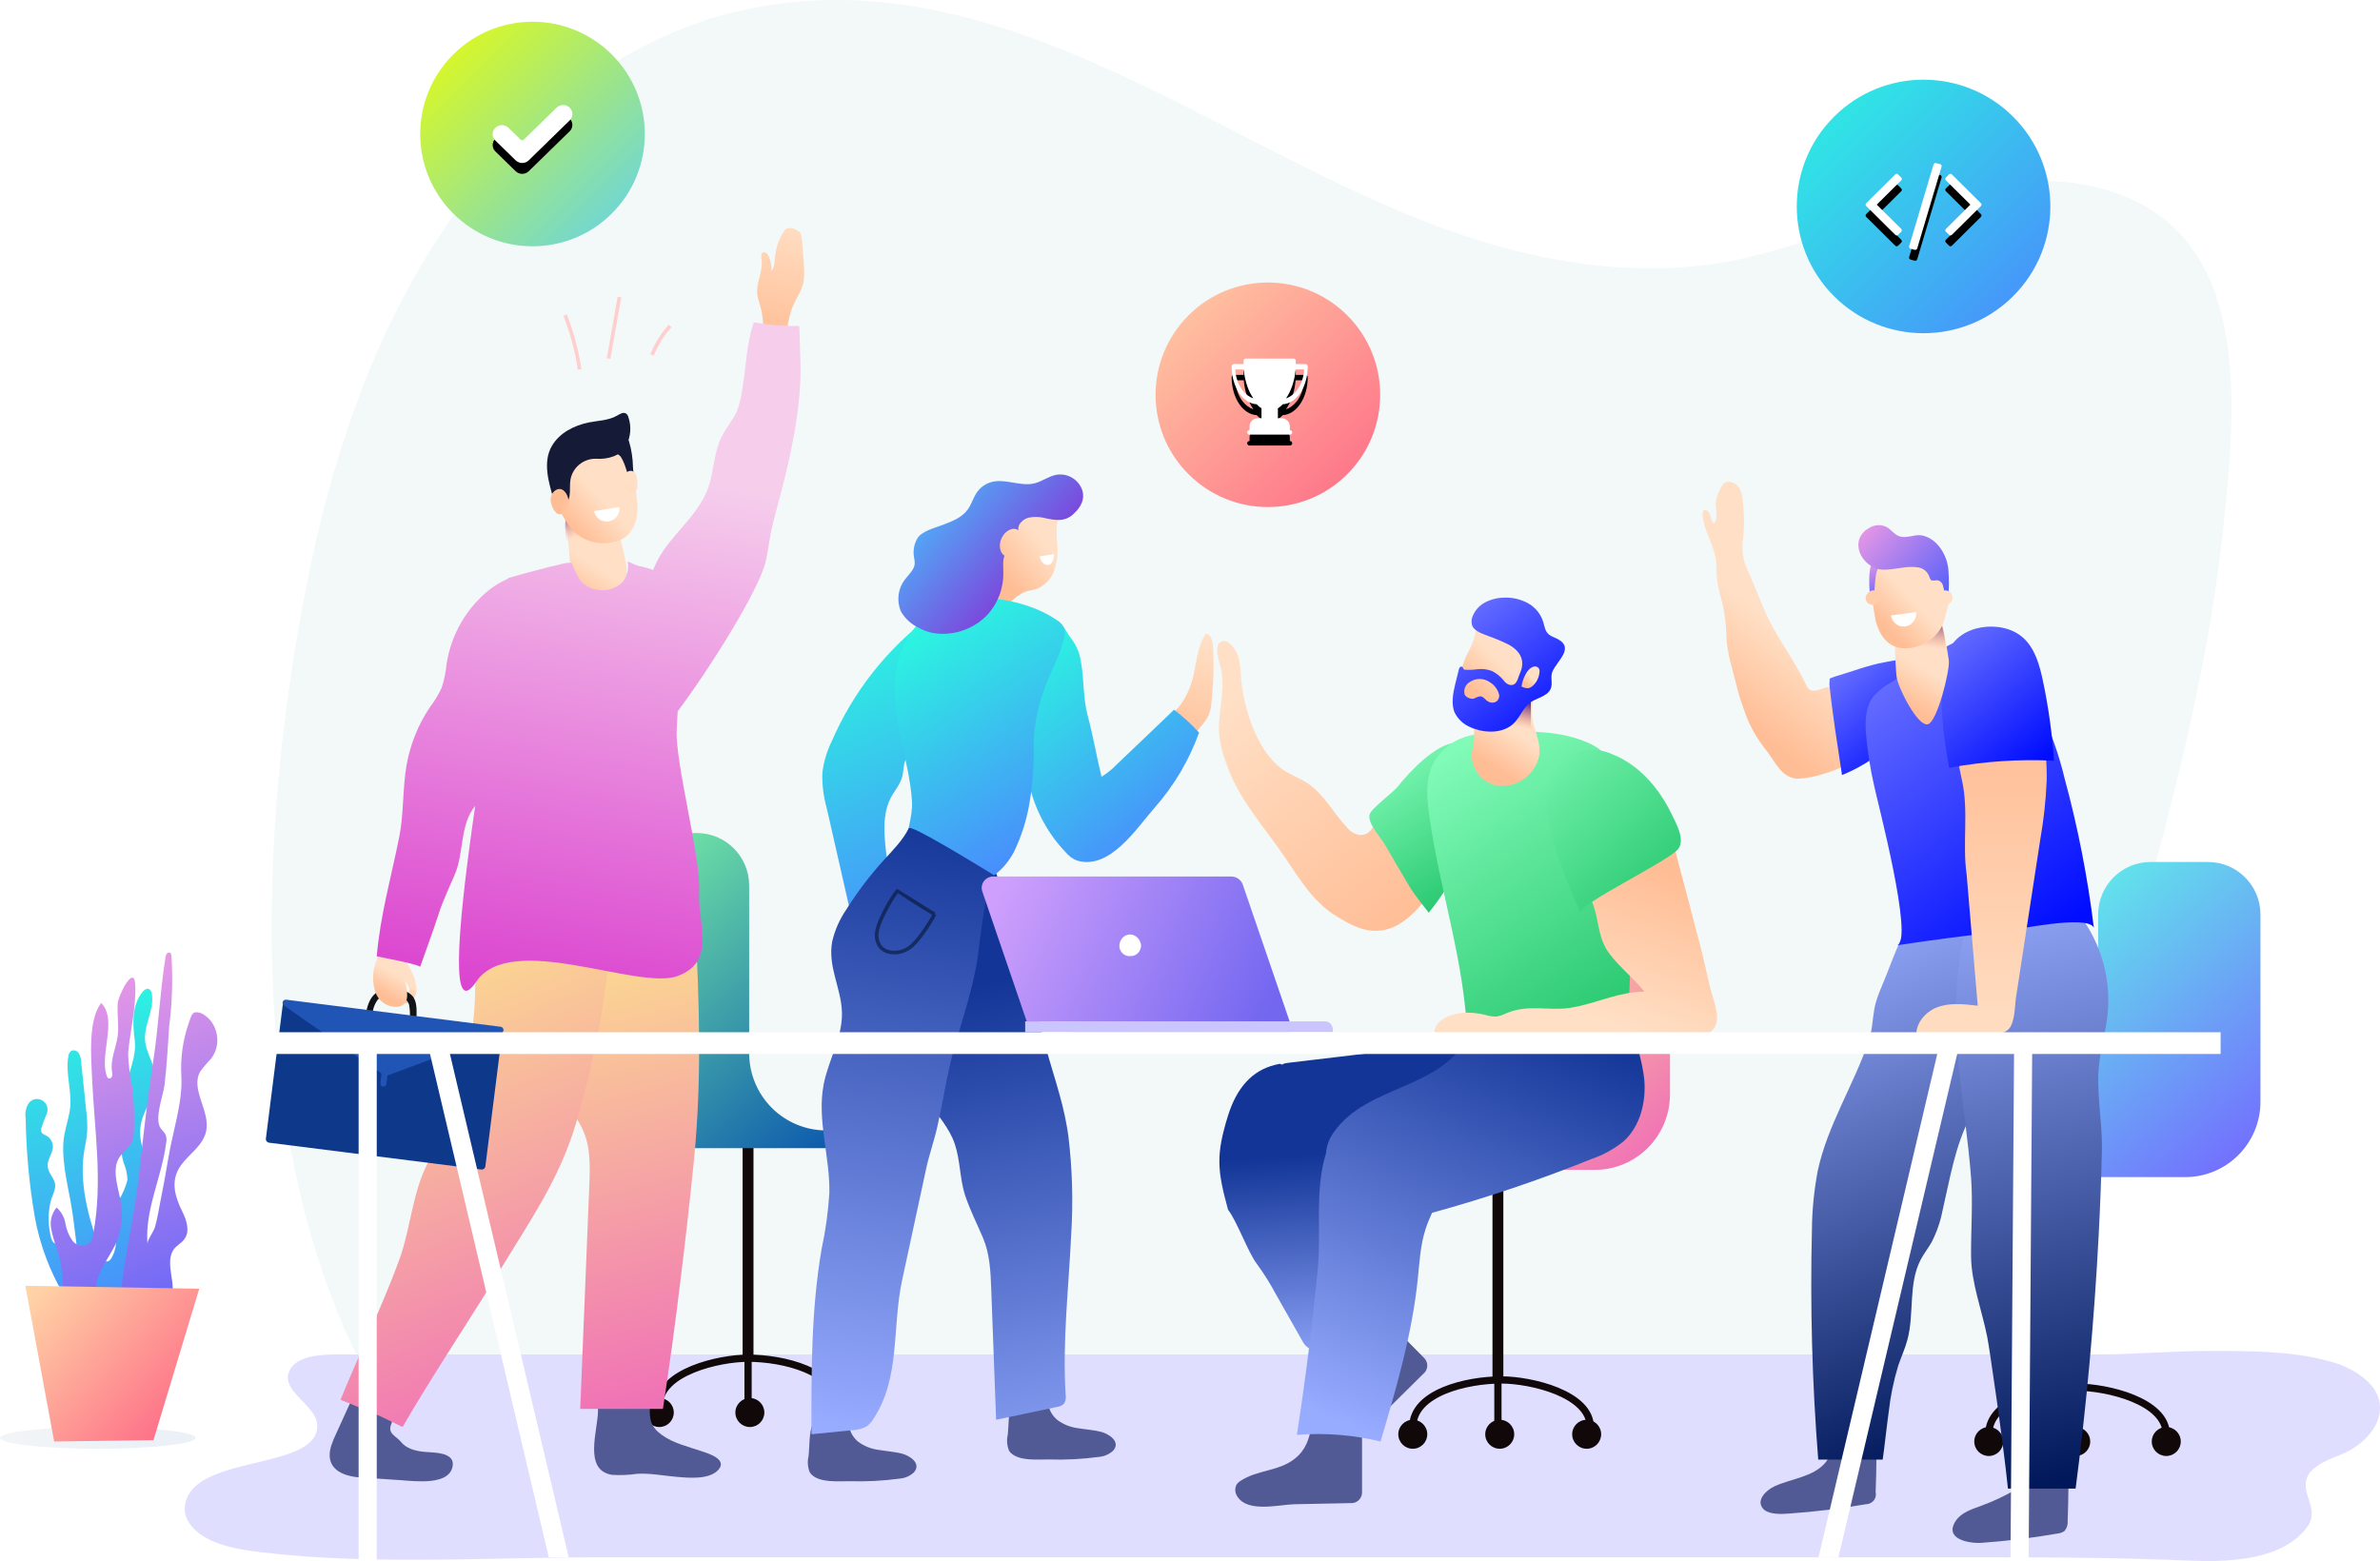<?xml version="1.0" encoding="UTF-8"?>
<svg width="657px" height="431px" viewBox="0 0 657 431" version="1.1" xmlns="http://www.w3.org/2000/svg" xmlns:xlink="http://www.w3.org/1999/xlink">
    <!-- Generator: Sketch 54.1 (76490) - https://sketchapp.com -->
    <title>Asset 2 Copy</title>
    <desc>Created with Sketch.</desc>
    <defs>
        <linearGradient x1="12.842%" y1="0%" x2="87.158%" y2="100%" id="linearGradient-1">
            <stop stop-color="#5EFCE8" offset="0%"></stop>
            <stop stop-color="#736EFE" offset="100%"></stop>
        </linearGradient>
        <linearGradient x1="12.842%" y1="0%" x2="87.158%" y2="100%" id="linearGradient-2">
            <stop stop-color="#79F1A4" offset="0%"></stop>
            <stop stop-color="#0E5CAD" offset="100%"></stop>
        </linearGradient>
        <linearGradient x1="60.449%" y1="0%" x2="44.779%" y2="89.401%" id="linearGradient-3">
            <stop stop-color="#FFE0C6" offset="0%"></stop>
            <stop stop-color="#FFBD95" offset="100%"></stop>
        </linearGradient>
        <linearGradient x1="54.615%" y1="118.446%" x2="48.811%" y2="23.784%" id="linearGradient-4">
            <stop stop-color="#97ABFF" offset="0%"></stop>
            <stop stop-color="#123597" offset="100%"></stop>
        </linearGradient>
        <linearGradient x1="88.001%" y1="36.761%" x2="58.455%" y2="64.26%" id="linearGradient-5">
            <stop stop-color="#FFE0C6" offset="0%"></stop>
            <stop stop-color="#FFBD95" offset="100%"></stop>
        </linearGradient>
        <linearGradient x1="40.374%" y1="0%" x2="59.626%" y2="100%" id="linearGradient-6">
            <stop stop-color="#2AFADF" offset="0%"></stop>
            <stop stop-color="#4C83FF" offset="100%"></stop>
        </linearGradient>
        <linearGradient x1="21.603%" y1="0%" x2="78.397%" y2="100%" id="linearGradient-7">
            <stop stop-color="#2AFADF" offset="0%"></stop>
            <stop stop-color="#4C83FF" offset="100%"></stop>
        </linearGradient>
        <linearGradient x1="32.742%" y1="0%" x2="67.258%" y2="100%" id="linearGradient-8">
            <stop stop-color="#2AFADF" offset="0%"></stop>
            <stop stop-color="#4C83FF" offset="100%"></stop>
        </linearGradient>
        <linearGradient x1="46.618%" y1="100%" x2="51.431%" y2="-2.594%" id="linearGradient-9">
            <stop stop-color="#97ABFF" offset="0%"></stop>
            <stop stop-color="#123597" offset="100%"></stop>
        </linearGradient>
        <linearGradient x1="0%" y1="12.784%" x2="100%" y2="87.216%" id="linearGradient-10">
            <stop stop-color="#43CBFF" offset="0%"></stop>
            <stop stop-color="#9708CC" offset="100%"></stop>
        </linearGradient>
        <linearGradient x1="56.172%" y1="-11.531%" x2="46.916%" y2="89.401%" id="linearGradient-11">
            <stop stop-color="#FFE0C6" offset="0%"></stop>
            <stop stop-color="#FFBD95" offset="100%"></stop>
        </linearGradient>
        <linearGradient x1="54.596%" y1="55.985%" x2="43.392%" y2="89.401%" id="linearGradient-12">
            <stop stop-color="#FFE0C6" offset="0%"></stop>
            <stop stop-color="#FFBD95" offset="100%"></stop>
        </linearGradient>
        <linearGradient x1="14.03%" y1="-27.655%" x2="77.083%" y2="135.05%" id="linearGradient-13">
            <stop stop-color="#371B85" stop-opacity="0.91" offset="27%"></stop>
            <stop stop-color="#F26D5A" stop-opacity="0" offset="56%"></stop>
        </linearGradient>
        <linearGradient x1="62.611%" y1="55.985%" x2="31.87%" y2="89.401%" id="linearGradient-14">
            <stop stop-color="#FFE0C6" offset="0%"></stop>
            <stop stop-color="#FFBD95" offset="100%"></stop>
        </linearGradient>
        <linearGradient x1="202.275%" y1="164.924%" x2="37.253%" y2="89.401%" id="linearGradient-15">
            <stop stop-color="#FFE0C6" offset="0%"></stop>
            <stop stop-color="#FFBD95" offset="100%"></stop>
        </linearGradient>
        <linearGradient x1="46.563%" y1="0%" x2="53.437%" y2="100%" id="linearGradient-16">
            <stop stop-color="#FFF886" offset="0%"></stop>
            <stop stop-color="#F072B6" offset="100%"></stop>
        </linearGradient>
        <linearGradient x1="57.724%" y1="55.985%" x2="17.105%" y2="397.668%" id="linearGradient-17">
            <stop stop-color="#FFE0C6" offset="0%"></stop>
            <stop stop-color="#FFBD95" offset="100%"></stop>
        </linearGradient>
        <linearGradient x1="40.493%" y1="0%" x2="59.507%" y2="100%" id="linearGradient-18">
            <stop stop-color="#FFF886" offset="0%"></stop>
            <stop stop-color="#F072B6" offset="100%"></stop>
        </linearGradient>
        <linearGradient x1="53.017%" y1="55.985%" x2="45.662%" y2="89.401%" id="linearGradient-19">
            <stop stop-color="#FFE0C6" offset="0%"></stop>
            <stop stop-color="#FFBD95" offset="100%"></stop>
        </linearGradient>
        <linearGradient x1="53.591%" y1="55.985%" x2="44.838%" y2="89.401%" id="linearGradient-20">
            <stop stop-color="#FFE0C6" offset="0%"></stop>
            <stop stop-color="#FFBD95" offset="100%"></stop>
        </linearGradient>
        <linearGradient x1="64.169%" y1="21.443%" x2="54.992%" y2="105.608%" id="linearGradient-21">
            <stop stop-color="#F6CEEC" offset="0%"></stop>
            <stop stop-color="#D939CD" offset="100%"></stop>
        </linearGradient>
        <linearGradient x1="42.697%" y1="0%" x2="57.303%" y2="100%" id="linearGradient-22">
            <stop stop-color="#97ABFF" offset="0%"></stop>
            <stop stop-color="#001859" offset="100%"></stop>
        </linearGradient>
        <linearGradient x1="56.722%" y1="55.985%" x2="40.336%" y2="89.401%" id="linearGradient-23">
            <stop stop-color="#FFE0C6" offset="0%"></stop>
            <stop stop-color="#FFBD95" offset="100%"></stop>
        </linearGradient>
        <linearGradient x1="46.875%" y1="0%" x2="53.125%" y2="100%" id="linearGradient-24">
            <stop stop-color="#97ABFF" offset="0%"></stop>
            <stop stop-color="#001859" offset="100%"></stop>
        </linearGradient>
        <linearGradient x1="14.404%" y1="0%" x2="85.596%" y2="100%" id="linearGradient-25">
            <stop stop-color="#6B73FF" offset="0%"></stop>
            <stop stop-color="#000DFF" offset="100%"></stop>
        </linearGradient>
        <linearGradient x1="23.781%" y1="0%" x2="76.219%" y2="100%" id="linearGradient-26">
            <stop stop-color="#6B73FF" offset="0%"></stop>
            <stop stop-color="#000DFF" offset="100%"></stop>
        </linearGradient>
        <linearGradient x1="64.96%" y1="105.669%" x2="64.96%" y2="21.672%" id="linearGradient-27">
            <stop stop-color="#FFE0C6" offset="0%"></stop>
            <stop stop-color="#FFBD95" offset="100%"></stop>
        </linearGradient>
        <linearGradient x1="18.409%" y1="0%" x2="81.591%" y2="100%" id="linearGradient-28">
            <stop stop-color="#6B73FF" offset="0%"></stop>
            <stop stop-color="#000DFF" offset="100%"></stop>
        </linearGradient>
        <linearGradient x1="53.383%" y1="55.985%" x2="45.137%" y2="89.401%" id="linearGradient-29">
            <stop stop-color="#FFE0C6" offset="0%"></stop>
            <stop stop-color="#FFBD95" offset="100%"></stop>
        </linearGradient>
        <linearGradient x1="57.895%" y1="-23.824%" x2="41.442%" y2="135.282%" id="linearGradient-30">
            <stop stop-color="#371B85" stop-opacity="0.91" offset="27%"></stop>
            <stop stop-color="#F26D5A" stop-opacity="0" offset="56%"></stop>
        </linearGradient>
        <linearGradient x1="62.262%" y1="55.985%" x2="32.371%" y2="89.401%" id="linearGradient-31">
            <stop stop-color="#FFE0C6" offset="0%"></stop>
            <stop stop-color="#FFBD95" offset="100%"></stop>
        </linearGradient>
        <linearGradient x1="44.444%" y1="0%" x2="55.556%" y2="100%" id="linearGradient-32">
            <stop stop-color="#EE9AE5" offset="0%"></stop>
            <stop stop-color="#5961F9" offset="100%"></stop>
        </linearGradient>
        <linearGradient x1="0%" y1="14.72%" x2="100%" y2="85.28%" id="linearGradient-33">
            <stop stop-color="#EE9AE5" offset="0%"></stop>
            <stop stop-color="#5961F9" offset="100%"></stop>
        </linearGradient>
        <linearGradient x1="12.842%" y1="0%" x2="87.158%" y2="100%" id="linearGradient-34">
            <stop stop-color="#FFF886" offset="0%"></stop>
            <stop stop-color="#F072B6" offset="100%"></stop>
        </linearGradient>
        <linearGradient x1="12.805%" y1="14.993%" x2="73.504%" y2="100%" id="linearGradient-35">
            <stop stop-color="#FFE0C6" offset="0%"></stop>
            <stop stop-color="#FFBD95" offset="100%"></stop>
        </linearGradient>
        <linearGradient x1="30.964%" y1="0%" x2="69.036%" y2="100%" id="linearGradient-36">
            <stop stop-color="#81FBB8" offset="0%"></stop>
            <stop stop-color="#28C76F" offset="100%"></stop>
        </linearGradient>
        <linearGradient x1="37.826%" y1="104.521%" x2="32.357%" y2="35.156%" id="linearGradient-37">
            <stop stop-color="#97ABFF" offset="0%"></stop>
            <stop stop-color="#123597" offset="100%"></stop>
        </linearGradient>
        <linearGradient x1="26.282%" y1="100%" x2="60.035%" y2="-2.594%" id="linearGradient-38">
            <stop stop-color="#97ABFF" offset="0%"></stop>
            <stop stop-color="#123597" offset="100%"></stop>
        </linearGradient>
        <linearGradient x1="28.799%" y1="0%" x2="71.201%" y2="100%" id="linearGradient-39">
            <stop stop-color="#81FBB8" offset="0%"></stop>
            <stop stop-color="#28C76F" offset="100%"></stop>
        </linearGradient>
        <linearGradient x1="55.121%" y1="55.985%" x2="42.637%" y2="89.401%" id="linearGradient-40">
            <stop stop-color="#FFE0C6" offset="0%"></stop>
            <stop stop-color="#FFBD95" offset="100%"></stop>
        </linearGradient>
        <linearGradient x1="72.688%" y1="-38.207%" x2="25.31%" y2="131.291%" id="linearGradient-41">
            <stop stop-color="#371B85" stop-opacity="0.91" offset="27%"></stop>
            <stop stop-color="#F26D5A" stop-opacity="0" offset="56%"></stop>
        </linearGradient>
        <linearGradient x1="58.978%" y1="55.985%" x2="37.093%" y2="89.401%" id="linearGradient-42">
            <stop stop-color="#FFE0C6" offset="0%"></stop>
            <stop stop-color="#FFBD95" offset="100%"></stop>
        </linearGradient>
        <linearGradient x1="14.901%" y1="0%" x2="85.099%" y2="100%" id="linearGradient-43">
            <stop stop-color="#6B73FF" offset="0%"></stop>
            <stop stop-color="#000DFF" offset="100%"></stop>
        </linearGradient>
        <linearGradient x1="62.068%" y1="55.985%" x2="32.65%" y2="89.401%" id="linearGradient-44">
            <stop stop-color="#FFE0C6" offset="0%"></stop>
            <stop stop-color="#FFBD95" offset="100%"></stop>
        </linearGradient>
        <linearGradient x1="50%" y1="87.161%" x2="71.553%" y2="33.212%" id="linearGradient-45">
            <stop stop-color="#FFE0C6" offset="0%"></stop>
            <stop stop-color="#FFBD95" offset="100%"></stop>
        </linearGradient>
        <linearGradient x1="43.113%" y1="0%" x2="56.887%" y2="100%" id="linearGradient-46">
            <stop stop-color="#2AFADF" offset="0%"></stop>
            <stop stop-color="#4C83FF" offset="100%"></stop>
        </linearGradient>
        <linearGradient x1="73.67%" y1="51.467%" x2="-20.214%" y2="51.467%" id="linearGradient-47">
            <stop stop-color="#CEDCEB" offset="0%"></stop>
            <stop stop-color="#E5EAED" offset="100%"></stop>
        </linearGradient>
        <linearGradient x1="41.714%" y1="0%" x2="58.286%" y2="100%" id="linearGradient-48">
            <stop stop-color="#EE9AE5" offset="0%"></stop>
            <stop stop-color="#5961F9" offset="100%"></stop>
        </linearGradient>
        <linearGradient x1="0%" y1="9.874%" x2="100%" y2="90.126%" id="linearGradient-49">
            <stop stop-color="#FFD3A5" offset="0%"></stop>
            <stop stop-color="#FD6585" offset="100%"></stop>
        </linearGradient>
        <linearGradient x1="-11.267%" y1="-18.897%" x2="83.802%" y2="100%" id="linearGradient-50">
            <stop stop-color="#81FBB8" offset="0%"></stop>
            <stop stop-color="#28C76F" offset="100%"></stop>
        </linearGradient>
        <linearGradient x1="0%" y1="38.927%" x2="100%" y2="61.073%" id="linearGradient-51">
            <stop stop-color="#CE9FFC" offset="0%"></stop>
            <stop stop-color="#7367F0" offset="100%"></stop>
        </linearGradient>
        <linearGradient x1="0%" y1="0%" x2="100%" y2="100%" id="linearGradient-52">
            <stop stop-color="#2AFADF" offset="0%"></stop>
            <stop stop-color="#4C83FF" offset="100%"></stop>
        </linearGradient>
        <path d="M535.576,45.324 C535.732,45.37 535.849,45.46 535.927,45.595 C536.006,45.729 536.021,45.872 535.973,46.023 L529.246,68.589 C529.198,68.74 529.105,68.854 528.966,68.93 C528.828,69.005 528.687,69.02 528.542,68.973 L527.424,68.676 C527.268,68.629 527.151,68.539 527.073,68.405 C526.994,68.271 526.979,68.128 527.027,67.977 L533.754,45.411 C533.802,45.26 533.896,45.146 534.034,45.07 C534.172,44.995 534.314,44.98 534.458,45.027 L535.576,45.324 Z M525,49.414 C525,49.562 524.943,49.692 524.828,49.806 L518.076,56.5 L524.828,63.195 C524.943,63.308 525,63.439 525,63.586 C525,63.734 524.943,63.865 524.828,63.978 L523.969,64.83 C523.854,64.943 523.723,65 523.574,65 C523.425,65 523.293,64.943 523.178,64.83 L515.172,56.892 C515.057,56.778 515,56.648 515,56.5 C515,56.353 515.057,56.222 515.172,56.108 L523.179,48.17 C523.293,48.057 523.425,48 523.574,48 C523.723,48 523.854,48.057 523.969,48.17 L524.828,49.022 C524.943,49.136 525,49.266 525,49.414 Z M546.828,56.108 C546.943,56.222 547,56.352 547,56.5 C547,56.648 546.943,56.779 546.828,56.892 L538.821,64.83 C538.706,64.943 538.575,65 538.426,65 C538.277,65 538.145,64.943 538.03,64.83 L537.172,63.978 C537.057,63.865 537,63.734 537,63.586 C537,63.439 537.057,63.308 537.172,63.195 L543.925,56.5 L537.172,49.806 C537.057,49.692 537,49.562 537,49.414 C537,49.266 537.057,49.136 537.172,49.022 L538.03,48.17 C538.145,48.057 538.277,48 538.426,48 C538.575,48 538.706,48.057 538.821,48.17 L546.828,56.108 Z" id="path-53"></path>
        <filter x="-23.4%" y="-18.8%" width="146.9%" height="162.5%" filterUnits="objectBoundingBox" id="filter-54">
            <feOffset dx="0" dy="3" in="SourceAlpha" result="shadowOffsetOuter1"></feOffset>
            <feGaussianBlur stdDeviation="2" in="shadowOffsetOuter1" result="shadowBlurOuter1"></feGaussianBlur>
            <feColorMatrix values="0 0 0 0 0.243   0 0 0 0 0.571   0 0 0 0 0.728  0 0 0 0.618 0" type="matrix" in="shadowBlurOuter1"></feColorMatrix>
        </filter>
        <linearGradient x1="0%" y1="0%" x2="100%" y2="100%" id="linearGradient-55">
            <stop stop-color="#FFD3A5" offset="0%"></stop>
            <stop stop-color="#FD6585" offset="100%"></stop>
        </linearGradient>
        <path d="M360.385,100.516 L357.69,100.516 C357.7,100.217 357.705,99.917 357.705,99.615 C357.705,99.275 357.43,99 357.09,99 L343.91,99 C343.57,99 343.295,99.275 343.295,99.615 C343.295,99.917 343.3,100.217 343.31,100.516 L340.615,100.516 C340.275,100.516 340,100.791 340,101.131 C340,103.888 340.72,106.488 342.029,108.454 C343.322,110.398 345.044,111.513 346.905,111.621 C347.327,112.08 347.773,112.455 348.237,112.74 L348.237,115.475 L347.205,115.475 C345.957,115.475 344.942,116.49 344.942,117.737 L344.942,118.77 L344.899,118.77 C344.559,118.77 344.283,119.045 344.283,119.385 C344.283,119.725 344.559,120 344.899,120 L356.101,120 C356.441,120 356.717,119.725 356.717,119.385 C356.717,119.045 356.441,118.77 356.101,118.77 L356.058,118.77 L356.058,117.737 C356.058,116.49 355.042,115.475 353.795,115.475 L352.763,115.475 L352.763,112.74 C353.227,112.455 353.673,112.08 354.095,111.621 C355.956,111.513 357.678,110.398 358.971,108.454 C360.28,106.488 361,103.888 361,101.131 C361,100.791 360.724,100.516 360.385,100.516 Z M342.984,107.744 C341.801,106.198 341.106,104.177 341,102 L343.341,102 C343.585,104.676 344.307,107.15 345.437,109.114 C345.617,109.426 345.805,109.722 346,110 C344.878,109.632 343.84,108.862 342.984,107.744 Z M358.016,107.744 C357.16,108.862 356.122,109.632 355,110 C355.195,109.722 355.383,109.426 355.563,109.114 C356.693,107.15 357.415,104.676 357.659,102 L360,102 C359.894,104.177 359.199,106.198 358.016,107.744 Z" id="path-56"></path>
        <filter x="-35.7%" y="-21.4%" width="171.4%" height="171.4%" filterUnits="objectBoundingBox" id="filter-57">
            <feOffset dx="0" dy="3" in="SourceAlpha" result="shadowOffsetOuter1"></feOffset>
            <feGaussianBlur stdDeviation="2" in="shadowOffsetOuter1" result="shadowBlurOuter1"></feGaussianBlur>
            <feColorMatrix values="0 0 0 0 0.992   0 0 0 0 0.467   0 0 0 0 0.541  0 0 0 1 0" type="matrix" in="shadowBlurOuter1"></feColorMatrix>
        </filter>
        <linearGradient x1="0%" y1="0%" x2="100%" y2="100%" id="linearGradient-58">
            <stop stop-color="#F0FF00" offset="0%"></stop>
            <stop stop-color="#58CFFB" offset="100%"></stop>
        </linearGradient>
        <path d="M145.959,44.27 C144.961,45.243 143.343,45.243 142.346,44.27 L136.748,38.81 C135.751,37.837 135.751,36.259 136.748,35.286 C137.745,34.313 139.363,34.313 140.361,35.286 L143.696,38.539 C143.948,38.784 144.356,38.784 144.609,38.539 L153.639,29.73 C154.636,28.757 156.254,28.757 157.252,29.73 C157.731,30.197 158,30.831 158,31.492 C158,32.152 157.731,32.786 157.252,33.254 L145.959,44.27 Z" id="path-59"></path>
        <filter x="-34.1%" y="-28.1%" width="168.2%" height="193.8%" filterUnits="objectBoundingBox" id="filter-60">
            <feOffset dx="0" dy="3" in="SourceAlpha" result="shadowOffsetOuter1"></feOffset>
            <feGaussianBlur stdDeviation="2" in="shadowOffsetOuter1" result="shadowBlurOuter1"></feGaussianBlur>
            <feColorMatrix values="0 0 0 0 0.373   0 0 0 0 0.883   0 0 0 0 0.431  0 0 0 1 0" type="matrix" in="shadowBlurOuter1"></feColorMatrix>
        </filter>
    </defs>
    <g id="Page-1" stroke="none" stroke-width="1" fill="none" fill-rule="evenodd">
        <g id="weLabs-Design_Home-Page" transform="translate(-366, -1040)">
            <g id="Group-7" transform="translate(366, 1040)">
                <g id="Asset-2-Copy">
                    <path d="M530.757,397.942 C536.059,392.186 541.069,386.126 545.764,379.789 C558.586,362.686 568.666,343.401 575.589,322.729 C578.412,314.009 578.291,307.236 579.088,298.472 C579.952,288.298 583.937,278.517 586.652,268.794 C597.809,228.869 609.074,188.581 613.586,147.029 C617.314,112.802 621.812,66.555 584.261,53.343 C566.836,47.21 547.79,50.248 530.122,55.654 C512.454,61.061 495.408,68.735 477.348,72.15 C451.44,76.946 424.668,72.47 399.706,63.546 C335.869,40.684 275.598,-13.236 204.156,2.998 C171.184,10.498 142.48,33.839 122.651,63.168 C102.822,92.498 91.232,127.466 84.343,163.002 C69.795,237.56 67.499,335.432 112.709,398 L530.757,397.942 Z" id="Path" fill="#80B2BA" fill-rule="nonzero" opacity="0.093"></path>
                    <path d="M624.557,429.674 C597.566,431.685 569.376,429.97 542.49,429.97 L165.312,429.97 C145.18,429.97 124.892,429.97 104.851,430.846 C97.249,431.17 89.374,431.161 82.359,428.988 C77.234,427.487 73.069,424.632 70.689,420.991 C67.938,416.321 72.866,412.528 71.132,407.906 C70.089,405.132 65.917,403.207 62.683,401.987 C53.217,398.432 47.493,389.597 53.399,382.449 C56.316,379.238 60.637,376.845 65.656,375.663 C75.917,372.946 87.613,372.985 98.37,373.004 C108.541,373.004 118.698,373.957 128.856,373.957 L595.649,373.957 C600.969,373.957 606.302,373.957 611.635,373.957 C617.45,373.957 626.395,373.566 628.312,378.999 C630.111,384.088 621.114,388.005 620.488,392.904 C618.793,406.628 656.515,400.91 656.997,416.541 C657.102,420.077 653.933,423.327 649.865,425.252 C645.797,427.177 640.96,427.968 636.187,428.54 C632.302,429.016 628.442,429.379 624.557,429.674 Z" id="Path" fill="#E0DEFF" fill-rule="nonzero" transform="translate(354, 402) scale(-1, 1) translate(-354, -402) "></path>
                    <rect id="Rectangle" fill="#110809" fill-rule="nonzero" transform="translate(573.5, 351.5) rotate(180) translate(-573.5, -351.5) " x="572" y="320" width="3" height="63"></rect>
                    <path d="M598,396 C598,386.853 581.658,383.013 573.5,383 C563.781,383 549,386.533 549,396" id="Path" stroke="#110809" stroke-width="2"></path>
                    <path d="M573.5,398 L573.5,383" id="Path" stroke="#110809" stroke-width="2"></path>
                    <path d="M545,398 C545,400.209 546.791,402 549,402 C551.209,402 553,400.209 553,398 C553,395.791 551.209,394 549,394 C546.791,394 545,395.791 545,398 L545,398 Z" id="Path" fill="#110809" fill-rule="nonzero"></path>
                    <path d="M569,398 C569,400.209 570.791,402 573,402 C575.209,402 577,400.209 577,398 C577,395.791 575.209,394 573,394 C570.791,394 569,395.791 569,398 L569,398 Z" id="Path" fill="#110809" fill-rule="nonzero"></path>
                    <path d="M594,398 C594,400.209 595.791,402 598,402 C600.209,402 602,400.209 602,398 C602,395.791 600.209,394 598,394 C595.791,394 594,395.791 594,398 Z" id="Path" fill="#110809" fill-rule="nonzero"></path>
                    <path d="M579.194,298.762 L579.194,252.5 C579.202,244.495 585.667,238.007 593.644,238 L609.55,238 C617.531,238 624,244.492 624,252.5 L624,304.232 C623.963,315.686 614.719,324.963 603.304,325 L551.442,325 C550.093,325 549,323.903 549,322.549 L549,322.549 C549.007,321.201 550.099,320.112 551.442,320.113 L557.931,320.113 C569.677,320.105 579.194,310.548 579.194,298.762 L579.194,298.762 Z" id="Path" fill="url(#linearGradient-1)" fill-rule="nonzero"></path>
                    <rect id="Rectangle" fill="#110809" fill-rule="nonzero" x="205" y="312" width="3" height="63"></rect>
                    <path d="M182,388 C182,378.853 198.333,375.013 206.493,375 C216.215,375 231,378.533 231,388" id="Path" stroke="#110809" stroke-width="2"></path>
                    <path d="M206.5,390 L206.5,375" id="Path" stroke="#110809" stroke-width="2"></path>
                    <path d="M235,390 C235,392.209 233.209,394 231,394 C228.791,394 227,392.209 227,390 C227,387.791 228.791,386 231,386 C233.209,386 235,387.791 235,390 Z" id="Path" fill="#110809" fill-rule="nonzero"></path>
                    <path d="M211,390 C211,392.209 209.209,394 207,394 C204.791,394 203,392.209 203,390 C203,387.791 204.791,386 207,386 C209.209,386 211,387.791 211,390 Z" id="Path" fill="#110809" fill-rule="nonzero"></path>
                    <circle id="Oval" fill="#110809" fill-rule="nonzero" cx="182" cy="390" r="4"></circle>
                    <path d="M206.806,290.771 L206.806,244.489 C206.798,236.485 200.331,230 192.356,230 L176.45,230 C172.619,229.996 168.943,231.521 166.233,234.239 C163.523,236.956 162,240.644 162,244.489 L162,296.228 C162.037,307.685 171.281,316.963 182.696,317 L234.558,317 C235.907,317 237,315.903 237,314.549 L237,314.549 C236.993,313.201 235.901,312.112 234.558,312.112 L228.069,312.112 C222.429,312.112 217.021,309.863 213.033,305.861 C209.046,301.859 206.806,296.431 206.806,290.771 L206.806,290.771 Z" id="Path" fill="url(#linearGradient-2)" fill-rule="nonzero"></path>
                    <path d="M327.511,191.919 C328.142,190.663 328.661,189.355 329.061,188.01 C330.35,183.655 330.295,178.773 332.86,175 C334.232,175.149 334.739,176.839 334.849,178.205 C335.139,183.261 335.011,188.331 334.465,193.366 C334.429,194.645 334.202,195.912 333.793,197.126 C333.195,198.436 332.384,199.642 331.393,200.696 C329.582,202.846 324.864,211.028 321.696,209.892 C319.433,209.067 318.555,204.131 319.213,202.197 C320.187,199.316 322.231,198.383 324.233,196.476 C325.576,195.148 326.683,193.607 327.511,191.919 Z" id="Path" fill="url(#linearGradient-3)" fill-rule="nonzero"></path>
                    <path d="M278.559,400.556 C278.685,400.762 278.836,400.953 279.009,401.122 C281.383,403.441 286.253,402.942 289.5,402.956 C294.113,403.106 298.732,402.872 303.305,402.255 C304.8,402.144 306.211,401.53 307.302,400.516 C309.512,397.968 305.938,395.851 303.987,395.339 C302.037,394.826 299.786,394.691 297.698,394.341 C295.603,394.101 293.608,393.32 291.914,392.076 C290.606,391.003 289.71,389.518 289.377,387.87 C289.022,386.13 289.2,384.068 287.904,382.868 C286.468,381.847 284.571,381.717 283.006,382.531 C281.276,383.561 279.975,385.167 279.336,387.061 C278.286,389.905 278.518,393.155 278.204,396.094 C277.841,397.581 277.965,399.143 278.559,400.556 L278.559,400.556 Z" id="Path" fill="#525A95" fill-rule="nonzero"></path>
                    <path d="M294.927,313.707 C294.819,312.951 294.711,312.208 294.59,311.465 C293.16,302.81 290.085,294.91 287.994,286.497 C285.121,274.898 282.221,263.393 278.418,252.05 C276.853,247.391 275.639,241.544 273.252,237.277 C271.04,233.361 268.059,233.672 263.513,234.577 C260.978,235.063 258.266,235.616 256.419,237.426 C255.28,238.688 254.409,240.167 253.856,241.774 C250.528,250.107 248.582,258.928 248.096,267.89 C247.624,274.196 248.96,278.922 250.47,284.81 C252.17,291.467 252.143,297.53 255.96,303.593 C258.536,307.644 262.057,311.29 263.581,315.881 C265.105,320.472 264.93,325.333 266.386,329.952 C267.735,334.003 269.664,337.811 271.336,341.727 C273.238,346.156 273.454,351.085 273.629,355.905 C274.097,367.941 274.547,379.973 274.978,392 L291.69,388.476 C292.461,388.405 293.185,388.071 293.74,387.53 C294.17,386.803 294.323,385.945 294.172,385.113 C293.254,370.421 295.008,355.689 295.696,340.984 C296.28,331.887 296.023,322.756 294.927,313.707 L294.927,313.707 Z" id="Path" fill="url(#linearGradient-4)" fill-rule="nonzero"></path>
                    <path d="M223.563,406.563 C223.692,406.762 223.843,406.948 224.013,407.115 C226.374,409.434 231.246,408.948 234.507,408.962 C239.123,409.1 243.742,408.862 248.317,408.248 C249.809,408.139 251.217,407.525 252.302,406.509 C254.513,403.962 250.937,401.846 248.999,401.347 C247.062,400.849 244.796,400.687 242.695,400.336 C240.6,400.091 238.605,399.311 236.909,398.072 C235.612,396.997 234.722,395.52 234.384,393.881 C234.029,392.129 234.193,390.067 232.91,388.867 C231.474,387.847 229.577,387.717 228.011,388.531 C226.28,389.56 224.978,391.165 224.341,393.059 C223.276,395.902 223.522,399.15 223.194,402.088 C222.842,403.581 222.971,405.146 223.563,406.563 L223.563,406.563 Z" id="Path" fill="#525A95" fill-rule="nonzero"></path>
                    <path d="M285.429,162.796 C285.688,162.734 285.942,162.658 286.192,162.568 C288.449,161.656 290.199,159.838 291.002,157.574 C291.776,155.332 292.073,152.958 291.874,150.599 C291.715,148.818 291.661,147.03 291.711,145.243 C292.044,143.476 292.09,141.669 291.847,139.888 C290.648,135.456 285.116,134.894 281.246,135.014 C276.269,135.225 271.676,137.699 268.819,141.709 C267.441,143.785 267.196,146.396 268.165,148.684 C269.147,150.467 270.726,151.863 272.634,152.634 C269.909,155.66 267.184,158.69 264.458,161.725 C262.019,164.403 259.008,166.893 258.068,170.561 C257.523,172.704 260.411,173.239 261.488,171.726 C262.245,170.719 263.139,169.818 264.145,169.048 C264.31,170.553 265.589,171.701 267.129,171.726 C267.2,172.481 267.616,173.164 268.259,173.583 C268.903,174.002 269.705,174.112 270.44,173.882 C276.013,171.914 277.867,165.059 283.589,163.171 C284.216,163.077 284.829,162.957 285.429,162.796 Z" id="Path" fill="url(#linearGradient-5)" fill-rule="nonzero"></path>
                    <path d="M266.339,181.576 C267.14,178.601 271.149,172.544 269.679,169.84 C268.228,167.671 265.626,166.603 263.092,167.135 C260.635,167.706 258.346,168.855 256.411,170.489 C244.755,179.298 235.549,191.008 229.687,204.481 C228.301,207.261 227.397,210.261 227.015,213.351 C226.915,216.648 227.321,219.942 228.217,223.113 C231.353,236.95 234.497,250.782 237.651,264.61 C241.045,266.057 245.013,263.258 246.309,259.81 C247.605,256.362 247.004,252.468 246.429,248.79 C245.717,244.229 245.102,239.663 244.586,235.093 C244.011,230.077 243.597,224.709 245.922,220.22 C246.964,218.273 248.514,216.556 249.075,214.406 C249.423,213.054 249.356,211.58 249.81,210.241 C250.892,207.077 254.38,205.252 256.317,202.656 C258.828,199.252 260.978,195.59 262.731,191.731 C264.189,188.444 265.395,185.05 266.339,181.576 L266.339,181.576 Z" id="Path" fill="url(#linearGradient-6)" fill-rule="nonzero"></path>
                    <path d="M320.744,199.176 L308.152,211.192 C306.941,212.451 305.571,213.549 304.077,214.459 C302.719,208.91 301.768,203.213 300.287,197.704 C298.929,192.75 299.309,187.538 298.359,182.516 C298.029,180.301 297.146,178.203 295.791,176.414 C294.433,174.739 293.822,172.606 291.716,171.621 C291.186,171.364 290.616,171.229 290.1,170.959 C288.823,170.325 287.804,168.948 286.364,169.002 C286.095,168.987 285.831,169.08 285.631,169.258 C285.491,169.387 285.388,169.55 285.332,169.731 C285.039,170.688 284.915,171.688 284.965,172.687 C285.036,174.846 284.628,176.994 283.77,178.979 C282.808,180.605 282.003,182.319 281.365,184.096 C279.756,188.583 278.956,193.318 279.002,198.082 C279.124,201.255 280.958,202.875 281.99,205.873 C282.871,209.137 283.529,212.457 283.96,215.809 C285.476,223.197 289.064,230.007 294.311,235.453 C295.112,236.41 296.145,237.149 297.313,237.6 C306.4,240.3 313.735,228.662 318.68,223.073 C324.075,216.975 328.255,209.915 331,202.268 C328.893,199.962 326.584,197.848 324.1,195.949 L320.744,199.176 Z" id="Path" fill="url(#linearGradient-7)" fill-rule="nonzero"></path>
                    <path d="M285.331,205.003 C285.522,199.926 286.538,194.914 288.338,190.166 C289.963,185.445 292.648,180.953 293.79,176.124 C293.997,175.424 294.052,174.688 293.951,173.966 C293.578,172.792 292.777,171.804 291.708,171.2 C285.277,166.722 275.717,164.699 267.997,165.036 C256.691,165.549 248.42,175.49 247.158,186.402 C246.707,192.292 247.224,198.216 248.689,203.938 C249.91,209.684 251.374,215.403 251.763,221.271 C252.005,225.317 250.175,229.994 250,234 C249.866,237.709 250.622,241.018 254.637,242.853 C264.371,247.304 274.71,244.862 279.866,235.272 C282.083,230.71 283.591,225.833 284.337,220.812 C285.159,215.585 285.491,210.292 285.331,205.003 L285.331,205.003 Z" id="Path" fill="url(#linearGradient-8)" fill-rule="nonzero"></path>
                    <path d="M250.878,228.67 C249.204,232.023 246.472,234.728 243.995,237.459 C240.15,241.683 236.686,246.244 233.643,251.089 C231.816,253.749 230.494,256.73 229.746,259.878 C228.407,266.842 232.25,272.791 232.424,279.579 C232.598,286.367 228.688,292.668 227.376,299.388 C225.461,309.272 229.17,319.4 228.943,329.474 C228.615,334.659 227.899,339.812 226.8,344.888 C223.907,361.723 223.961,378.909 224.014,396 L235.384,394.864 C236.74,394.839 238.069,394.476 239.254,393.809 C240.064,393.196 240.743,392.424 241.249,391.538 C248.601,380.18 246.231,366.307 249.043,353.407 C251.266,343.176 253.471,332.94 255.659,322.699 C256.475,318.859 257.841,315.127 258.712,311.247 C260.426,303.756 261.39,296.494 263.493,289.112 C265.836,280.877 268.849,272.074 269.988,263.637 C270.269,261.568 272.509,240.445 275,242 C268.786,238.227 251.44,227.548 250.878,228.67 Z" id="Path" fill="url(#linearGradient-9)" fill-rule="nonzero"></path>
                    <path d="M281.098,146.394 C280.568,146.028 279.881,145.897 279.218,146.087 C278.173,146.417 277.296,147.127 276.767,148.071 C275.711,149.682 275.626,152.223 277.274,153.443 C276.761,154.861 276.967,156.637 276.967,158.222 C277.016,162.623 275.338,166.866 272.294,170.036 C268.543,173.756 263.292,175.535 258.061,174.859 C256.503,174.628 255.001,174.112 253.63,173.337 C251.597,172.392 249.898,170.851 248.755,168.918 C247.385,165.823 247.907,162.213 250.098,159.636 C251.092,158.383 252.408,157.184 252.515,155.595 C252.502,154.924 252.421,154.256 252.274,153.601 C252.037,151.913 252.362,150.194 253.2,148.711 C254.395,146.623 258.088,145.76 260.182,144.952 C262.761,143.955 265.54,142.958 267.192,140.614 C268.226,139.146 268.682,137.341 269.716,135.886 C270.707,134.477 272.17,133.473 273.838,133.057 C277.638,132.114 281.694,134.377 285.52,133.461 C287.615,132.962 289.414,131.534 291.523,131.103 C294.569,130.552 297.577,132.248 298.693,135.145 C299.633,137.839 298.29,140.156 296.357,141.881 L296.155,142.083 C293.859,144.05 291.59,143.699 288.703,143.107 C287.208,142.687 285.638,142.613 284.111,142.891 C283.002,143.139 282.037,143.817 281.425,144.777 C281.124,145.275 281.073,145.825 281.098,146.394 Z" id="Combined-Shape" fill="url(#linearGradient-10)" fill-rule="nonzero"></path>
                    <path d="M258,252.391 C255.329,250.932 247.811,246.001 247.798,246.001 C247.437,245.88 242.71,253.417 242.122,257.091 C241.794,258.618 242.135,260.214 243.057,261.468 C243.66,262.134 244.446,262.605 245.314,262.818 C247.251,263.267 249.285,262.875 250.923,261.738 C253.286,260.211 256.745,254.849 258,252.364" id="Path" stroke="#051433" opacity="0.6"></path>
                    <path d="M287,153.6 C287.172,154.476 287.623,155.232 288.254,155.699 C288.889,156.164 289.695,156.084 290.26,155.5 C290.454,155.252 290.608,154.961 290.712,154.642 C290.881,154.156 290.979,153.637 291,153.109 C291,153.109 291,153.017 291,153.002 C291,152.986 291,153.078 291,153.002" id="Path" fill="#FFFFFF" fill-rule="nonzero"></path>
                    <path d="M221.989,75.744 C222.069,73.384 221.683,70.863 221.563,68.584 C221.539,67.433 221.428,66.285 221.23,65.151 C221.183,64.854 221.084,64.568 220.937,64.307 C220.637,63.943 220.246,63.665 219.805,63.502 C218.964,62.939 217.896,62.843 216.969,63.247 C216.686,63.464 216.447,63.733 216.263,64.038 C215.168,65.786 214.435,67.738 214.105,69.777 C213.839,71.118 213.972,74.229 212.774,74.926 C213.453,74.537 212.414,69.174 210.789,69.657 C210.412,69.812 210.158,70.172 210.137,70.582 C210.115,70.986 210.146,71.392 210.23,71.789 C210.643,74.792 208.898,77.702 209.005,80.719 C209.111,82.716 210.057,84.553 210.336,86.511 C210.667,88.608 210.779,90.733 210.669,92.853 C210.55,94.368 210.669,99.128 209.031,100 C211.182,98.884 213.662,98.594 216.01,99.182 L217.341,90.587 C217.582,88.693 218.029,86.832 218.673,85.036 C219.632,82.556 221.337,80.37 221.843,77.715 C221.946,77.063 221.995,76.404 221.989,75.744 Z" id="Path" fill="url(#linearGradient-11)" fill-rule="nonzero"></path>
                    <path d="M181.818,395.478 C182.094,395.723 182.382,395.954 182.681,396.169 C185.891,398.487 189.815,399.368 193.469,400.615 C195.425,401.265 200.819,402.837 198.378,405.724 C195.937,408.61 190.125,408.041 186.781,407.756 C183.14,407.458 179.512,406.699 175.871,406.916 C173.573,407.261 171.245,407.356 168.926,407.201 C160.93,405.913 165.07,394.868 165.083,389.475 C165.097,384.081 164.921,378.85 166.283,373.714 C166.89,371.45 168.023,369.038 170.208,368.225 C171.88,367.821 173.637,367.964 175.224,368.632 C176.883,369.296 177.179,370.624 177.665,372.331 C179.061,377.711 179.647,383.27 179.404,388.824 C179.287,390.123 179.41,391.433 179.768,392.687 C180.206,393.776 180.912,394.736 181.818,395.478 L181.818,395.478 Z" id="Path" fill="#525A95" fill-rule="nonzero"></path>
                    <path d="M156.156,144.404 C156.235,144.731 156.328,145.059 156.421,145.386 C156.687,146.678 156.833,147.992 156.858,149.312 C157.057,151.589 157.163,153.934 157.574,156.13 C158.104,159.034 165.37,172.054 168.101,172 C171.085,172 173.405,159.334 172.941,156.334 C172.251,152.244 170.143,144.172 170.13,144.063 C169.348,141.479 167.642,139.297 165.357,137.955 C162.878,136.687 159.377,136.946 156.699,137.246 C156.263,137.263 155.841,137.405 155.479,137.655 C154.843,138.201 154.962,139.223 155.148,140.068 C155.453,141.596 155.824,143.013 156.156,144.404 Z" id="Path" fill="url(#linearGradient-12)" fill-rule="nonzero"></path>
                    <path d="M170.979,149.07 C171.007,149.009 171.007,148.939 170.979,148.878 C170.528,147.128 170.2,145.883 170.187,145.856 C166.278,135.188 155.248,138.334 156.041,146.02 C156.123,146.731 156.259,148.358 156.437,150.218 L157.708,151.121 C159.73,152.638 162.278,153.276 164.775,152.89 C167.273,152.504 169.509,151.127 170.979,149.07 L170.979,149.07 Z" id="Path" fill="url(#linearGradient-13)" fill-rule="nonzero"></path>
                    <path d="M169.359,123.136 C167.245,122.334 163.664,125.324 161.455,125.854 C159.246,126.385 155.966,127.594 154.594,129.389 C151.74,133.195 153.098,139.026 155.692,142.982 C156.131,143.621 157.064,145.306 157.572,145.904 C160.83,149.629 166.073,150.971 170.745,149.275 C174.312,147.916 175.918,144.64 176,140.304 C176,139.529 175.726,137.028 175.643,136.226 C175.136,131.414 171.568,123.979 169.359,123.136 Z" id="Path" fill="url(#linearGradient-14)" fill-rule="nonzero"></path>
                    <path d="M171.626,114.101 C171.177,114.278 170.746,114.497 170.339,114.756 C167.983,116.121 165.094,116.121 162.437,116.653 C158.465,117.499 154.453,119.506 152.357,123.109 C149.769,127.531 151.44,133.114 152.782,137.7 C152.855,138.019 152.97,138.326 153.124,138.614 C154.754,141.645 156.959,139.092 157.233,136.786 C157.438,135.339 157.233,133.865 157.479,132.431 C158.077,129.057 161.04,126.612 164.477,126.658 C167.572,126.876 171.325,126.003 172.859,123.041 C174.132,120.604 174.35,117.753 173.461,115.152 C173.364,114.786 173.159,114.458 172.872,114.21 C172.499,113.976 172.035,113.935 171.626,114.101 Z" id="Path" fill="#151A36" fill-rule="nonzero"></path>
                    <path d="M175,133.498 C175,133.665 175,133.833 175,134 C174.862,133.989 174.732,133.93 174.627,133.833 C173.112,131.559 172.906,128.575 171.467,126.274 C170.863,125.298 169.861,125.284 169.335,124.503 C168.687,123.119 169.001,121.433 170.093,120.431 C171.073,119.716 172.39,119.908 173.163,120.877 C173.372,121.199 173.541,121.551 173.664,121.923 C174.334,124.22 174.693,126.612 174.73,129.021 C174.91,130.506 175,132.001 175,133.498 L175,133.498 Z" id="Path" fill="#151A36" fill-rule="nonzero"></path>
                    <path d="M156.681,140.424 C156.415,141.027 155.976,141.515 155.434,141.811 C154.863,142.09 154.209,142.059 153.662,141.727 C152.77,140.824 152.187,139.604 152.016,138.276 C151.917,137.257 152.293,136.253 153.014,135.614 C155.658,133.341 157.841,137.929 156.681,140.424 Z" id="Path" fill="url(#linearGradient-15)" fill-rule="nonzero"></path>
                    <path d="M191.889,254.725 C191.679,250.925 191.456,247.134 191.22,243.352 C191.251,240.422 190.573,237.527 189.242,234.91 C187.195,231.547 181.137,228.264 177.617,226.414 C172.61,223.712 166.293,225.158 161.872,228.426 C157.233,231.857 154.327,237.152 152.513,242.595 C149.538,251.602 149.197,261.257 151.53,270.447 C152.772,275.337 155.623,280.74 155.733,285.791 C155.91,291.924 153.44,297.137 156.019,303.27 C157.384,306.376 159.58,308.997 160.945,312.076 C163.073,316.817 162.896,322.22 162.677,327.407 C161.84,347.938 161.004,368.469 160.167,389 L182.993,389 L182.993,389 C184.812,377.141 186.436,365.25 187.864,353.327 C189.219,342.405 190.447,331.459 191.547,320.491 C193.758,298.488 193.089,276.796 191.889,254.725 Z" id="Path" fill="url(#linearGradient-16)" fill-rule="nonzero"></path>
                    <path d="M107.811,393.776 C107.703,394.191 107.703,394.626 107.811,395.041 C108.138,396.198 109.92,397.123 110.696,398.116 C112.152,399.953 114.643,400.607 116.97,400.838 C119.079,401.083 123.543,400.838 124.754,403.097 C124.955,403.52 125.035,403.991 124.986,404.457 C124.468,410.349 114.316,408.92 110.451,408.662 L99.564,407.941 C94.311,407.587 89.575,405.396 91.398,399.246 C91.817,398.003 92.317,396.79 92.895,395.613 C94.256,392.633 95.617,389.639 96.978,386.646 C97.966,384.093 99.477,381.776 101.415,379.842 C103.919,377.679 110.111,376.767 111.445,380.822 C111.745,382.273 111.564,383.783 110.927,385.122 L109.022,390.565 C108.559,391.612 108.155,392.684 107.811,393.776 Z" id="Path" fill="#525A95" fill-rule="nonzero"></path>
                    <path d="M175.94,132.99 L175.94,132.99 C176.02,133.508 176.02,134.035 175.94,134.553 C175.877,135.097 175.56,135.582 175.081,135.867 C174.129,136.379 172.787,135.302 172.398,134.553 C171.867,133.474 171.867,132.217 172.398,131.138 C172.744,130.384 173.543,129.93 174.384,130.009 C174.928,130.158 175.367,130.554 175.565,131.073 C175.758,131.578 175.872,132.11 175.9,132.649 L175.94,132.99 Z" id="Path" fill="url(#linearGradient-17)" fill-rule="nonzero"></path>
                    <path d="M168.209,229.833 C168.216,228.747 167.871,227.688 167.226,226.814 C166.548,226.262 165.828,225.766 165.07,225.331 C162.995,223.7 163.938,222.81 160.543,222.298 C157.998,221.925 155.414,221.902 152.863,222.23 C148.404,222.797 143.688,224.401 140.563,227.784 C135.025,233.77 132.479,242.182 131.616,250.135 C130.498,260.812 131.899,271.704 130.606,282.313 C129.852,288.609 128.14,294.756 127.09,301.024 C126.497,304.543 126.093,308.169 124.476,311.364 C123.234,313.497 121.833,315.534 120.286,317.457 C113.9,326.476 113.9,337.422 110.316,347.546 C106.126,359.247 98.662,374.938 94,386.491 L95.725,387.165 C97.463,387.92 99.214,388.594 100.966,389.309 C104.428,390.657 107.769,392.355 111.124,394 C118.871,380.519 130.39,363.278 138.434,350.026 C146.477,336.775 154.44,325.438 158.913,310.407 C166.552,284.511 170.877,256.795 168.209,229.833 Z" id="Path" fill="url(#linearGradient-18)" fill-rule="nonzero"></path>
                    <path d="M115,273.435 C115,270.763 113.735,268.258 112.47,265.988 C112.329,265.691 112.135,265.428 111.901,265.213 C111.664,265 111.341,264.942 111.054,265.06 C110.876,265.17 110.731,265.333 110.636,265.531 C109.144,268.106 110.548,269.407 112.066,271.234 C112.635,271.898 113.229,272.77 112.964,273.628 C112.753,274.081 112.455,274.477 112.091,274.791 C111.61,275.345 111.243,277.559 112.546,276.867 C113.928,276.379 114.9,275.02 115,273.435 L115,273.435 Z" id="Path" fill="url(#linearGradient-19)" fill-rule="nonzero"></path>
                    <path d="M114.986,281 C114.986,279.078 115.213,276.497 113.813,274.956 C112.413,273.415 110.28,273.178 108.48,273.033 C103.613,272.651 101.707,275.588 101,279.947 C100.997,280.407 101.343,280.798 101.806,280.855 C102.269,280.912 102.702,280.618 102.813,280.171 C102.877,278.632 103.412,277.149 104.347,275.917 C105.675,274.851 107.44,274.478 109.093,274.916 C110.76,275.167 112.386,275.588 112.92,277.379 C113.158,278.655 113.23,279.956 113.133,281.25 C113.186,282.409 115,282.146 114.986,281 Z" id="Path" fill="#111314" fill-rule="nonzero"></path>
                    <path d="M112.518,264.125 C112.195,265.329 111.944,266.552 111.768,267.786 C111.73,269.566 111.892,271.346 112.25,273.091 C112.411,274.417 112.665,276.261 111.486,277.269 C110.876,277.764 110.105,278.024 109.316,277.998 C107.046,277.991 104.973,276.719 103.957,274.709 C103.365,273.346 103.046,271.882 103.019,270.398 C102.765,266.3 105.096,262.785 106.784,259.164 C107.17,257.978 107.913,256.937 108.914,256.18 C109.584,255.923 110.329,255.942 110.984,256.234 C111.639,256.525 112.148,257.065 112.397,257.732 C113.011,259.21 113.16,260.837 112.826,262.401 C112.773,263.011 112.652,263.568 112.518,264.125 Z" id="Path" fill="url(#linearGradient-20)" fill-rule="nonzero"></path>
                    <path d="M76.484,280.134 L135.555,280.138 C136.107,280.138 136.555,280.586 136.555,281.138 L136.558,318.356 C136.558,318.909 136.11,319.356 135.558,319.356 C135.558,319.356 135.558,319.356 135.558,319.356 L76.487,319.352 C75.935,319.352 75.487,318.904 75.487,318.352 L75.484,281.134 C75.484,280.581 75.932,280.133 76.484,280.133 C76.484,280.133 76.484,280.133 76.484,280.133 Z" id="Rectangle" fill="#0E398A" fill-rule="nonzero" transform="translate(106.021, 299.745) rotate(7.2) translate(-106.021, -299.745) "></path>
                    <path d="M131.175,222.509 C130.896,222.862 130.628,223.224 130.376,223.602 C127.032,228.791 127.962,235.688 125.575,241.378 C123.984,245.159 122.312,248.532 121.072,252.394 C119.507,257.299 117.646,262.136 115.961,267 C116.136,266.323 105.038,264.277 104,264.046 C104.971,252.651 107.991,242.219 110.216,231.068 C111.511,224.564 111.093,217.816 112.226,211.286 C113.241,205.533 115.446,200.059 118.698,195.216 C119.956,193.565 121.036,191.785 121.921,189.905 C122.601,187.797 123.054,185.621 123.27,183.415 C124.483,175.289 128.713,167.926 135.109,162.807 C136.624,161.66 138.256,160.679 139.977,159.88 C140.003,159.868 140.028,159.857 140.053,159.846 C140.14,159.762 140.232,159.68 140.331,159.6 C143.104,158.774 145.904,158.017 148.704,157.286 C150.535,156.799 152.379,156.326 154.236,155.933 C155.386,155.564 156.583,155.368 157.79,155.352 C158.292,156.633 158.858,157.888 159.486,159.113 C160.617,161.225 162.723,162.631 165.099,162.86 C167.656,163.311 170.265,162.43 172.032,160.52 C173.162,158.92 173.612,156.934 173.284,155 L175.007,155.785 C175.313,155.931 175.627,156.057 175.949,156.163 C176.369,156.281 176.796,156.371 177.228,156.434 C178.269,156.698 179.298,157.009 180.312,157.364 C180.663,156.453 181.059,155.569 181.505,154.719 C185.249,147.576 192.562,142.571 195.37,135.022 C197.134,130.301 196.971,124.944 199.277,120.452 C200.458,118.085 202.276,116.083 203.347,113.688 C204.056,111.881 204.548,109.997 204.813,108.074 C205.871,102.19 206.061,94.749 208.082,89 C212.228,89.741 216.434,90.085 220.645,90.028 C220.727,93.451 220.903,96.873 220.984,100.309 C221.242,112.796 218.257,125.999 215.083,138.025 C214.323,140.92 213.428,143.964 212.871,146.71 C212.315,149.456 212.003,152.257 211.379,154.962 C209.519,163.019 195.656,184.977 187.065,196.407 C186.978,198.117 186.888,199.827 186.799,201.538 C186.341,210.439 193.538,237.166 193,246 C192.462,254.834 198,265.5 187,269.5 C176,273.5 141,257 131.5,271 C124.72,280.991 125.58,260.933 131.175,222.509 Z" id="Combined-Shape" fill="url(#linearGradient-21)" fill-rule="nonzero"></path>
                    <path d="M138.399,285.242 L106.955,296.935 C106.628,297.053 106.264,297.008 105.976,296.813 L78.432,277.663 C78.049,277.431 77.896,276.951 78.074,276.54 C78.252,276.129 78.707,275.913 79.139,276.033 L138.113,283.476 C138.551,283.487 138.918,283.809 138.988,284.241 C139.058,284.673 138.81,285.093 138.399,285.242 Z" id="Path" fill="#2155B5" fill-rule="nonzero"></path>
                    <path d="M107,295.976 C107,294.841 105.409,294.609 105.345,295.744 C105.281,296.879 105.179,297.946 105.012,299.04 C104.845,300.134 106.487,300.407 106.654,299.258 C106.82,298.171 106.936,297.076 107,295.976 L107,295.976 Z" id="Path" fill="#2155B5" fill-rule="nonzero"></path>
                    <path d="M164,141.109 C164.363,142.996 166.138,144.255 168.016,143.956 C169.893,143.658 171.201,141.909 170.975,140 L164,141.109 Z" id="Path" fill="#FFFFFF" fill-rule="nonzero"></path>
                    <path d="M505.175,401.773 C504.851,402.492 504.433,403.167 503.932,403.782 C500.652,407.775 494.667,408.188 489.898,410.344 C487.739,411.316 484.583,414.137 486.701,416.56 C488.177,418.224 491.88,418.077 493.888,417.891 C500.98,417.394 508.041,416.537 515.041,415.322 C515.904,415.326 516.721,414.942 517.254,414.282 C517.788,413.621 517.98,412.758 517.774,411.941 C518.02,405.659 518.065,399.368 517.91,393.068 C517.91,393.068 509.001,392.842 508.168,393.214 C506.309,394.013 506.582,395.517 506.364,397.274 C506.202,398.823 505.802,400.34 505.175,401.773 L505.175,401.773 Z" id="Path" fill="#525A95" fill-rule="nonzero"></path>
                    <path d="M558.544,409.659 C557.988,410.238 557.352,410.737 556.655,411.142 C553.555,412.974 550.289,414.517 546.897,415.751 C544.315,416.686 541.461,417.595 539.925,419.853 C536.46,424.97 543.595,426.212 547.047,425.972 C554.1,425.474 561.122,424.613 568.084,423.393 C568.734,423.325 569.356,423.095 569.891,422.725 C570.538,421.987 570.857,421.024 570.775,420.053 C571.019,413.738 571.065,407.423 570.911,401.108 C570.911,401.175 561.873,400.748 561.112,401.242 C559.658,402.19 560.365,404.208 560.229,405.664 C560.148,407.146 559.553,408.556 558.544,409.659 Z" id="Path" fill="#525A95" fill-rule="nonzero"></path>
                    <path d="M559.751,271.592 C558.837,264.004 556.88,256.579 553.936,249.526 C553.558,248.623 552.829,246.222 551.683,246.006 C551.021,245.885 548.809,247.638 548.107,247.948 C546.652,248.581 545.156,249.112 543.628,249.54 C540.268,250.538 536.801,251.185 533.509,252.413 C530.973,253.357 526.655,254.948 525.522,257.511 C523.93,261.107 522.446,264.727 521.069,268.368 C519.842,271.659 518.02,275.112 517.413,278.578 C516.873,281.572 516.887,284.364 515.862,287.399 C511.747,299.538 504.474,310.692 501.79,323.262 C500.769,328.63 500.231,334.078 500.184,339.542 C499.664,360.71 500.245,381.892 501.924,403 L519.72,403 C520.273,399.102 520.813,393.842 521.366,389.958 C521.841,385.592 522.721,381.279 523.997,377.077 C524.807,374.69 525.886,372.383 526.534,369.942 C528.503,362.632 526.709,354.391 530.257,347.701 C531.134,346.056 532.308,344.586 533.226,342.967 C534.633,340.224 535.646,337.295 536.234,334.268 C538.299,325.447 539.688,316.289 543.938,308.291 C546.353,303.746 549.618,302.127 553.059,298.85 C555.757,296.247 557.902,290.919 558.739,287.318 C559.95,282.169 560.292,276.854 559.751,271.592 L559.751,271.592 Z" id="Path" fill="url(#linearGradient-22)" fill-rule="nonzero"></path>
                    <path d="M481.671,155.632 C480.965,153.214 480.818,150.668 481.241,148.185 C481.582,144.69 481.505,141.166 481.013,137.688 C480.927,136.71 480.659,135.757 480.222,134.879 C479.524,133.616 477.405,132.352 476.036,133.374 C475.56,133.782 475.187,134.298 474.95,134.879 C474.15,136.192 473.689,137.684 473.608,139.22 C473.675,140.712 474.131,142.325 473.608,143.777 C473.085,145.228 472.388,143.495 472.267,142.782 C472.146,142.07 471.314,140.457 470.416,140.847 C469.517,141.236 470.322,144.274 470.55,145.067 C471.435,148.239 473.166,151.129 473.662,154.476 C473.917,156.196 473.796,157.957 473.97,159.691 C474.266,162.661 475.312,165.443 475.849,168.387 C476.202,170.428 476.435,172.488 476.546,174.556 C476.546,175.645 476.627,176.72 476.734,177.809 C476.998,179.904 477.424,181.976 478.008,184.005 C478.572,186.223 479.149,188.427 479.725,190.645 C480.235,192.648 480.893,194.462 481.577,196.384 C482.931,200.29 484.955,203.929 487.56,207.137 C490.068,210.322 491.839,215.053 496.574,215 C499.162,214.792 501.713,214.259 504.167,213.414 C507.013,212.596 509.692,211.281 512.082,209.529 C516.043,206.635 518.976,202.547 520.453,197.863 C521.034,196.299 521.155,194.601 520.801,192.97 C519.594,188.669 514.644,188.158 510.942,188.723 L504.677,189.691 C502.665,190 499.941,191.975 498.734,189.408 C496.051,183.588 492.121,178.266 489.089,172.621 C486.688,168.158 485.065,163.293 482.985,158.696 C482.556,157.661 482.046,156.64 481.671,155.632 Z" id="Path" fill="url(#linearGradient-23)" fill-rule="nonzero"></path>
                    <path d="M581.778,280.32 C582.837,270.45 580.086,260.548 574.09,252.652 C570.393,247.838 565.192,243.766 559.171,243.106 C537.222,240.679 539.521,280.751 540.703,293.857 C541.631,304.32 543.324,314.716 544.117,325.192 C544.655,332.46 544.037,339.727 544.117,346.968 C544.198,354.208 547.101,361.799 548.566,369.067 C549.184,372.074 552.975,398.096 554.292,411 L572.974,411 C575.985,387.908 578.099,364.716 579.318,341.426 C579.735,333.457 580.071,325.381 580.232,317.439 C580.407,309.201 578.431,301.151 579.587,292.819 C580.138,288.625 581.307,284.526 581.778,280.32 Z" id="Path" fill="url(#linearGradient-24)" fill-rule="nonzero"></path>
                    <path d="M530.081,182.337 C526.906,181.54 522.877,182.337 520.008,182.89 C515.446,183.728 511.123,185.47 506.668,186.754 L505.947,187.01 C505.667,187.105 505.374,187.213 505.093,187.335 C505.093,187.861 505.027,188.388 505,188.915 C505.867,197.317 507.228,205.652 508.482,214 C517.371,210.379 524.905,204.012 530.014,195.804 C530.866,194.335 531.525,192.759 531.975,191.117 C532.008,190.622 532.008,190.126 531.975,189.631 C531.606,187.137 530.971,184.692 530.081,182.337 Z" id="Path" fill="url(#linearGradient-25)" fill-rule="nonzero"></path>
                    <path d="M523.677,261 C528.457,259.816 518.167,220.91 517.422,217.237 C516.257,212.212 515.465,207.109 515.052,201.968 C514.876,198.659 515.052,195.107 517.043,192.43 C518.446,190.782 520.151,189.413 522.066,188.394 C531.72,182.394 540.047,174.564 552.017,174.026 C552.706,173.955 553.402,174.029 554.061,174.241 C555.273,174.912 556.179,176.02 556.593,177.336 C559.396,183.47 560.479,190.183 563.363,196.17 C566.196,202.21 568.405,208.521 569.957,215.004 C573.616,228.501 576.304,242.24 578,256.117 C576.226,252.457 556.878,256.682 552.653,257.179 C542.958,258.265 533.3,259.538 523.677,261 Z" id="Path" fill="url(#linearGradient-26)" fill-rule="nonzero"></path>
                    <path d="M557.386,178.573 C559.571,181.031 560.685,184.825 561.391,188.202 C563.278,197.182 565.165,206.27 564.989,215.453 C564.769,220.888 564.184,226.302 563.237,231.659 L558.757,260.815 C558.01,265.676 557.25,270.538 556.517,275.4 C556.15,277.83 556.272,282.152 554.521,284.137 C553.398,285.125 551.947,285.664 550.448,285.65 C543.388,286.433 536.306,286.883 529.201,287 C528.196,283.34 531.115,279.532 534.631,278.155 C538.148,276.777 542.166,277.223 545.954,277.682 C544.94,265.582 543.918,253.486 542.886,241.396 C541.664,232.861 543.51,223.907 541.61,215.508 C539.709,207.108 539.193,198.505 538.433,189.849 C538.188,187.04 537.998,183.988 539.573,181.638 C540.931,179.572 543.375,178.519 545.669,177.587 C547.963,176.655 550.679,175.615 553.245,176.142 C554.857,176.476 556.313,177.331 557.386,178.573 L557.386,178.573 Z" id="Path" fill="url(#linearGradient-27)" fill-rule="nonzero"></path>
                    <path d="M538.063,212 C547.601,210.207 557.312,209.546 567,210.031 C566.508,202.645 565.494,195.304 563.965,188.065 C563.047,183.683 561.782,179.057 558.481,176.077 C552.771,170.899 540.552,172.261 537.784,180.123 C534.563,189.198 536.36,202.777 538.063,212 Z" id="Path" fill="url(#linearGradient-28)" fill-rule="nonzero"></path>
                    <path d="M535.989,171.093 C536.299,172.877 537.837,180.776 537.985,182.396 C538.255,185.229 534.789,199.269 532.199,199.964 C529.366,200.713 523.836,189.668 523.54,186.754 C523.121,182.778 523,174.716 523,174.675 C523.796,163.794 534.708,163.794 535.989,171.093 Z" id="Path" fill="url(#linearGradient-29)" fill-rule="nonzero"></path>
                    <path d="M534.231,166.766 C533.625,166.15 532.669,166.123 531.322,166.043 C529.641,165.862 527.949,166.259 526.527,167.168 C524.184,168.838 522.859,171.581 523.012,174.445 C523.106,175.53 523.12,176.508 523.281,177.459 C523.426,178.502 523.828,179.492 524.453,180.34 C525.419,181.565 526.532,182.667 527.766,183.623 C529.294,185.319 531.912,185.469 533.625,183.958 C539.713,180.675 535.888,173.426 534.972,168.348 C534.891,167.758 534.633,167.207 534.231,166.766 L534.231,166.766 Z" id="Path" fill="url(#linearGradient-30)" fill-rule="nonzero"></path>
                    <path d="M519.565,154.489 C521.285,153.135 525.348,155.03 527.515,154.963 C529.668,155.112 533,155.139 534.707,156.452 C538.323,159.16 538.607,164.969 537.253,169.234 C537.023,169.938 536.603,171.738 536.305,172.429 C534.299,176.716 529.853,179.319 525.131,178.969 C521.515,178.657 519.172,176.044 517.953,172.05 C517.736,171.332 517.344,168.949 517.222,168.218 C516.463,163.709 517.75,155.843 519.565,154.489 Z" id="Path" fill="url(#linearGradient-31)" fill-rule="nonzero"></path>
                    <path d="M516.345,165.529 C516.417,166.184 516.504,166.058 516.851,165.738 C518.095,162.411 516.952,156.759 519.586,156.105 C519.788,156.105 520.28,153.919 519.788,154.002 C518.718,154.131 517.711,154.562 516.895,155.241 C515.592,157.232 515.998,162.87 516.345,165.529 Z" id="Path" fill="url(#linearGradient-32)" fill-rule="nonzero"></path>
                    <path d="M515.793,145.888 C517.376,144.775 519.477,144.702 521.135,145.703 C522.818,146.933 523.499,148.349 525.77,148.269 C528.04,148.19 529.376,147.264 531.606,148.124 C535.186,149.447 537.416,153.415 537.83,157.04 C538.088,159.969 538.052,162.916 537.723,165.838 C537.723,165.996 537.216,166.195 537.095,165.586 C536.944,164.214 536.68,162.855 536.307,161.525 C536.099,160.82 535.492,160.303 534.758,160.202 C534.157,160.202 533.423,160.493 533.009,160.096 C532.812,159.869 532.678,159.596 532.621,159.302 C532.175,157.923 530.991,156.903 529.549,156.657 C526.25,156.127 523.272,157.318 520.013,157.292 C514.671,157.292 510.223,150.267 515.098,146.311 C515.339,146.245 515.566,146.034 515.793,145.888 Z" id="Path" fill="url(#linearGradient-33)" fill-rule="nonzero"></path>
                    <path d="M535.011,165.483 C535.265,166.488 536.253,167.136 537.288,166.976 C538.324,166.816 539.065,165.901 538.996,164.867 C538.926,163.834 538.07,163.024 537.022,163 C535.781,163.151 534.888,164.253 535.011,165.483 L535.011,165.483 Z" id="Path" fill="#FFE0C6" fill-rule="nonzero"></path>
                    <path d="M515.01,165.483 C515.263,166.488 516.252,167.136 517.288,166.976 C518.324,166.816 519.065,165.901 518.996,164.867 C518.926,163.834 518.069,163.024 517.021,163 C515.783,163.158 514.895,164.256 515.01,165.483 Z" id="Path" fill="#FFCDAB" fill-rule="nonzero"></path>
                    <path d="M528.993,169 C529.109,170.987 527.755,172.727 525.904,172.971 C524.052,173.216 522.342,171.881 522,169.924 L528.993,169 Z" id="Path" fill="#FFFFFF" fill-rule="nonzero"></path>
                    <path d="M369.963,371.705 C371.939,374.605 373.352,377.357 372.817,381.215 C372.048,386.894 367.328,390.658 366.093,396.175 C365.969,396.685 365.969,397.217 366.093,397.727 C366.443,398.776 367.32,399.573 368.412,399.831 C373.901,401.248 378.635,393.37 381.709,390.388 L393.345,378.881 C394.328,377.657 394.19,375.897 393.029,374.834 L380.048,361.655 L378.141,359.685 C374.985,356.448 370.237,356.083 367.644,358.889 C365.393,361.331 365.572,365.486 367.85,368.75 C368.549,369.708 369.29,370.72 369.963,371.705 Z" id="Path" fill="#525A95" fill-rule="nonzero"></path>
                    <rect id="Rectangle" fill="#110809" fill-rule="nonzero" transform="translate(413.5, 349.5) rotate(180) translate(-413.5, -349.5) " x="412" y="318" width="3" height="63"></rect>
                    <path d="M439,394 C439,384.853 422.667,381.013 414.493,381 C404.785,381 390,384.533 390,394" id="Path" stroke="#110809" stroke-width="2"></path>
                    <path d="M413.5,396 L413.5,381" id="Path" stroke="#110809" stroke-width="2"></path>
                    <path d="M386,396 C386,398.209 387.791,400 390,400 C392.209,400 394,398.209 394,396 C394,393.791 392.209,392 390,392 C387.791,392 386,393.791 386,396 Z" id="Path" fill="#110809" fill-rule="nonzero"></path>
                    <path d="M410,396 C410,398.209 411.791,400 414,400 C416.209,400 418,398.209 418,396 C418,393.791 416.209,392 414,392 C411.791,392 410,393.791 410,396 Z" id="Path" fill="#110809" fill-rule="nonzero"></path>
                    <path d="M434,396 C434,398.209 435.791,400 438,400 C440.209,400 442,398.209 442,396 C442,393.791 440.209,392 438,392 C435.791,392 434,393.791 434,396 Z" id="Path" fill="#110809" fill-rule="nonzero"></path>
                    <path d="M416.186,296.771 L416.186,250.489 C416.186,246.644 417.709,242.956 420.42,240.239 C423.131,237.521 426.807,235.996 430.638,236 L446.548,236 C454.524,236 460.993,242.485 461,250.489 L461,302.228 C460.963,313.685 451.717,322.963 440.3,323 L388.429,323 C387.085,322.993 386,321.897 386,320.549 L386,320.549 C386.007,319.206 387.091,318.119 388.429,318.112 L394.933,318.112 C406.67,318.097 416.179,308.549 416.186,296.771 L416.186,296.771 Z" id="Path" fill="url(#linearGradient-34)" fill-rule="nonzero"></path>
                    <path d="M361.989,393.943 C361.375,397.371 360.466,400.313 357.446,402.729 C352.997,406.291 347.104,405.765 342.428,408.882 C341.981,409.151 341.601,409.521 341.319,409.962 C340.839,410.957 340.904,412.132 341.492,413.066 C344.338,417.803 353.09,415.401 357.353,415.32 L373.387,414.996 C374.953,414.819 376.103,413.426 375.993,411.838 L375.993,390.772 C375.993,386.278 372.946,382.769 369.192,383.012 C365.945,383.228 363.205,386.345 362.511,390.245 C362.377,391.541 362.19,392.769 361.989,393.943 Z" id="Path" fill="#525A95" fill-rule="nonzero"></path>
                    <path d="M390.118,252.126 C386.995,255.159 383.328,257.325 378.698,256.96 C375.249,256.702 372.14,254.902 369.193,253.141 C362.92,249.445 358.941,243.08 355.044,237.204 C349.613,229.079 342.715,221.713 339.157,212.505 C337.405,207.969 336.17,204.097 336.536,199.141 C336.903,194.185 338.112,189.432 337.039,184.611 C336.672,182.987 334.812,178.017 337.188,177.123 C339.361,176.297 341.411,179.832 341.873,181.375 C342.312,183.249 342.549,185.165 342.579,187.089 C343.285,195.376 346.734,206.751 353.55,212.072 C355.764,213.805 358.52,214.672 360.869,216.202 C365.486,219.208 368.039,224.462 371.827,228.456 C372.666,229.516 373.854,230.245 375.181,230.515 C379.078,230.921 379.635,226.29 381.156,223.947 C384.102,219.411 391.774,213.968 397.45,215.2 C401.368,216.14 404.326,219.351 404.932,223.324 C405.075,225.011 404.993,226.71 404.688,228.375 C404.507,230.03 404.18,231.666 403.71,233.263 C402.523,236.291 400.818,239.09 398.672,241.537 C396.052,244.814 393.39,248.957 390.118,252.126 Z" id="Path" fill="url(#linearGradient-35)" fill-rule="nonzero"></path>
                    <path d="M395.5,270.57 L395.5,270.57 C395.5,270.57 395.5,270.48 395.5,270.43 L395.5,270.57 Z" id="Path" fill="#7A483A" fill-rule="nonzero"></path>
                    <polygon id="Path" fill="#7A483A" fill-rule="nonzero" points="406.58 219.13 406.42 219.87 406.42 219.87"></polygon>
                    <path d="M395.535,269.35 C395.535,269.49 395.475,269.63 395.445,269.77 L395.555,269.23 C395.555,269.23 395.545,269.31 395.535,269.35 Z" id="Path" fill="#7A483A" fill-rule="nonzero"></path>
                    <path d="M406.996,216.169 C406.996,219.451 406.631,222.625 406.631,224.407 C406.697,226.623 406.512,228.838 406.077,231.012 C405.577,232.885 404.87,234.697 403.969,236.414 C401.468,242.001 398.253,247.24 394.404,252 C392.715,249.758 390.648,247.34 389.135,244.842 C386.838,241.047 384.622,237.184 382.38,233.321 C381.164,231.187 377.394,227.244 378.083,224.867 C378.583,223.165 384.474,218.91 385.919,217.101 C389.243,212.941 396.201,205.459 401.983,205.013 C406.374,204.689 407.063,210.564 406.996,216.169 Z" id="Path" fill="url(#linearGradient-36)" fill-rule="nonzero"></path>
                    <path d="M354.007,293.937 C354.09,293.726 354.642,293.56 355.996,293.399 L380.827,290.449 C394.993,288.759 410.168,287.243 422.772,293.895 C431.417,298.469 434.393,309.037 426.084,315.743 C421.466,319.472 415.312,320.625 409.468,321.645 L384.368,325.99 C378.735,327.014 372.388,328.819 366.681,327.582 C373.035,341.782 380.456,356.724 382,371.666 C377.097,374.159 362.576,375.731 359.736,370.636 C357.209,366.12 354.681,361.654 352.154,357.237 C350.624,354.372 348.896,351.62 346.983,349 C344.545,345.843 341.465,337.157 339,334 C336,323 335.624,318.933 339,308 C341.398,300.345 345.65,295.558 352,294 C354.132,293.509 353.018,293.787 354.007,293.937 Z" id="Combined-Shape" fill="url(#linearGradient-37)" fill-rule="nonzero"></path>
                    <path d="M395.319,334.859 C394.64,336.345 394.007,337.847 393.513,339.396 C392.085,343.777 391.854,348.591 391.365,353.242 C389.789,368.481 385.44,383.302 381.104,398 C373.55,396.172 365.751,395.551 358,396.161 C360.365,380.935 362.29,365.66 363.776,350.335 C364.761,340.058 362.889,328.552 366.028,318.459 C366.184,316.251 366.984,314.286 368.254,312.51 C377.764,299.212 397.931,301.1 405.634,285.561 C405.854,285.046 406.139,284.562 406.484,284.121 C407.671,282.763 409.749,282.668 411.57,282.668 C421.907,282.478 432.207,281.378 442.354,279.381 C448.397,278.321 448.316,279.259 450.448,284.923 C452.199,289.104 453.361,293.512 453.901,298.017 C454.441,304.224 452.808,310.961 448.195,315.118 C445.563,317.244 442.582,318.89 439.386,319.981 C424.99,325.781 410.277,330.748 395.319,334.859 Z" id="Combined-Shape" fill="url(#linearGradient-38)" fill-rule="nonzero"></path>
                    <path d="M396.357,209.585 C397.339,208.103 398.57,206.804 399.996,205.746 C405.096,201.879 412.415,202.232 418.462,202.042 C424.806,201.839 431.665,202.313 437.59,204.755 C443.515,207.197 444.922,209.816 445.112,215.853 C445.342,223.871 447.75,231.943 448.642,239.961 C449.601,248.45 450.052,256.99 449.995,265.534 C449.995,270.065 449.792,274.61 449.454,279.1 C449.089,284.174 448.642,284.215 443.664,284.907 C432.057,286.521 416.608,289.899 405.042,286.616 C404.433,265.954 397.494,246.052 394.599,225.567 C393.719,219.584 393.449,214.103 396.357,209.585 Z" id="Path" fill="url(#linearGradient-39)" fill-rule="nonzero"></path>
                    <path d="M418.505,216.247 C420.229,215.556 421.738,214.421 422.878,212.956 C427.544,206.895 423.091,202.752 422.878,196.61 C422.678,192.148 425.784,187.672 424.344,183.435 C424.064,182.596 423.251,181.69 422.465,182.103 C422.204,182.27 421.989,182.499 421.838,182.769 C417.932,188.657 412.733,188.178 406,189.43 C406.867,189.27 407.067,203.991 406.867,205.003 C406.585,206.123 406.389,207.264 406.28,208.414 C406.262,212.358 408.934,215.807 412.759,216.78 C414.683,217.201 416.691,217.015 418.505,216.247 L418.505,216.247 Z" id="Path" fill="url(#linearGradient-40)" fill-rule="nonzero"></path>
                    <path d="M422.595,192 L408,192.713 L409.209,203.539 L409.209,203.539 C414.082,206.18 425.261,205.374 422.595,200.027 L422.595,192 Z" id="Path" fill="url(#linearGradient-41)" fill-rule="nonzero"></path>
                    <path d="M411.122,198.999 C413.274,199.036 415.351,198.212 416.893,196.708 C418.453,195.36 419.758,193.729 421.251,192.301 C422.208,191.505 423.07,190.6 423.82,189.605 C424.637,188.163 425.145,186.566 425.313,184.916 C425.677,182.894 426.295,181.048 425.838,178.959 C425.522,177.8 425.032,176.696 424.385,175.684 C423.511,174.175 422.569,172.719 421.56,171.304 C419.516,168.447 416.18,166.021 412.454,167.396 C410.716,168.092 409.301,169.414 408.486,171.102 C407.383,173.285 407.221,175.859 406.253,178.11 C405.944,178.864 405.54,179.565 405.177,180.293 C403.67,183.298 402.487,187.126 403.226,190.495 C403.784,193.456 405.467,196.084 407.921,197.826 C408.87,198.486 409.972,198.89 411.122,198.999 Z" id="Path" fill="url(#linearGradient-42)" fill-rule="nonzero"></path>
                    <path d="M428.862,175.911 C426.664,175.041 426.61,173.863 426.007,171.72 C425.326,169.511 423.812,167.653 421.784,166.538 C419.761,165.44 417.476,164.912 415.175,165.012 C413.342,165.034 411.54,165.493 409.92,166.351 C408.299,167.211 407.057,168.643 406.435,170.368 C406.181,171.083 406.153,171.859 406.354,172.591 C406.931,174.358 409.518,175.081 411.073,175.684 C412.865,176.327 414.619,177.069 416.328,177.906 C419.599,179.647 421.208,182.312 419.559,185.94 C418.955,187.279 418.754,189.609 416.569,189.047 C415.944,188.798 415.411,188.363 415.041,187.801 C414.18,186.759 413.112,185.907 411.904,185.297 C410.628,184.791 409.247,184.607 407.883,184.762 C406.689,184.94 405.48,184.984 404.277,184.896 C403.807,184.789 403.982,184.039 403.365,184.052 C402.99,184.052 402.802,184.521 402.708,184.882 C402.36,186.221 402.024,187.667 401.676,189.06 C401.099,191.403 400.536,194.536 401.595,196.813 C402.471,198.534 403.916,199.901 405.684,200.682 C409.035,202.289 413.794,202.664 416.971,200.455 C419.331,198.821 419.947,196.197 421.918,194.362 C423.661,192.729 427.106,192.488 428.085,190.131 C428.688,188.698 427.937,186.958 428.514,185.512 C429.908,182.178 435.404,178.495 428.862,175.911 Z M404.585,192.153 C404.456,192.008 404.356,191.84 404.29,191.658 C403.996,190.445 404.475,189.176 405.496,188.457 C407.249,187.132 409.67,187.132 411.422,188.457 C412.639,189.236 413.509,190.455 413.848,191.858 C413.922,192.495 413.694,193.129 413.231,193.572 C412.558,194.077 411.653,194.145 410.912,193.746 C409.733,193.171 409.438,191.818 407.936,192.407 C407.038,192.729 406.958,193.077 406.006,192.876 C405.472,192.779 404.977,192.528 404.585,192.153 Z" id="Shape" fill="url(#linearGradient-43)" fill-rule="nonzero"></path>
                    <path d="M421.931,185.006 C421.766,185.188 421.614,185.383 421.477,185.59 C420.725,186.768 420.221,188.115 420,189.533 C420.61,189.881 421.296,190.04 421.982,189.992 C422.453,189.862 422.887,189.604 423.244,189.242 C424.184,188.355 424.794,187.12 424.96,185.77 C425.05,185.34 424.987,184.888 424.784,184.507 C424.407,184.045 423.813,183.88 423.282,184.09 C422.765,184.257 422.299,184.573 421.931,185.006 Z" id="Path" fill="url(#linearGradient-44)" fill-rule="nonzero"></path>
                    <path d="M451.131,273.968 C452.05,273.86 452.969,273.806 453.915,273.779 C451.023,270.107 447.239,267.178 444.388,263.452 C441.185,259.268 441.522,255.11 440.009,250.426 C438.765,246.552 436.319,243.137 435.103,239.209 C432.143,229.638 435.738,212.441 449.618,216.652 C453.536,218.046 456.774,220.88 458.672,224.576 C460.535,228.25 461.92,232.147 462.794,236.171 C465.02,244.64 467.245,253.108 469.471,261.576 C470.471,265.369 471.214,269.257 472.174,273.036 C473.525,278.314 476.687,284.24 469.187,286.36 C464.629,287.469 459.969,288.102 455.28,288.249 C446.523,288.83 437.711,289.761 428.927,289.991 C423.521,290.139 418.48,288.465 413.223,287.871 C408.641,287.358 404.249,288.965 399.776,288.209 C397.897,287.885 395.884,286.495 396.005,284.605 C396.162,283.521 396.752,282.547 397.641,281.905 C400.979,279.205 405.857,279.205 410.06,280.218 C410.999,280.521 411.979,280.676 412.966,280.677 C413.988,280.522 414.979,280.203 415.899,279.732 C421.967,277.18 427.413,279.192 433.468,278.26 C439.522,277.329 445.063,274.643 451.131,273.968 Z" id="Path" fill="url(#linearGradient-45)" fill-rule="nonzero"></path>
                    <g id="Group-38" transform="translate(0, 263)" fill-rule="nonzero">
                        <path d="M40.044,24.259 L40.044,24.12 C39.749,19.763 42.724,15.567 41.884,11.301 C41.847,10.835 41.616,10.407 41.248,10.125 C40.566,9.733 39.771,10.333 39.272,10.932 C36.341,14.69 36.614,19.647 37.182,24.12 C37.772,28.939 35.433,32.835 34.683,37.562 C34.161,40.836 34.683,43.81 34.093,47.015 C33.104,50.589 33.104,54.37 34.093,57.943 C34.775,59.474 35.146,61.129 35.183,62.808 C34.67,64.772 33.866,66.646 32.798,68.365 C30.753,73.391 33.593,79.731 30.776,84.343 C30.481,84.827 30.027,85.334 29.481,85.288 C28.936,85.242 28.437,84.504 28.209,83.858 C25.029,75.051 21.849,65.114 23.121,55.615 C23.416,53.54 23.939,51.511 24.075,49.413 C24.143,47.487 24.052,45.559 23.803,43.649 C23.326,39.038 22.871,34.611 22.394,30.092 C22.379,29.278 22.152,28.482 21.736,27.786 C21.286,27.053 20.357,26.792 19.6,27.187 C19.163,27.584 18.895,28.138 18.851,28.732 C18.078,33.343 19.782,37.954 19.396,42.565 C19.146,45.17 18.26,47.661 17.783,50.22 C16.693,55.868 18.465,63.223 19.509,68.826 C20.259,72.815 20.623,76.919 21.168,80.953 C21.486,83.121 22.394,85.219 22.621,87.363 C22.78,89 21.44,94.418 19.873,90.591 C19.218,89.011 18.937,87.297 19.055,85.588 C19.183,84.702 19.221,83.806 19.169,82.913 C19.131,81.995 18.611,81.167 17.806,80.746 C16.965,80.4 15.943,80.746 15.125,80.308 C14.308,79.87 13.967,78.602 13.831,77.541 C13.191,74.377 13.308,71.104 14.171,67.996 C14.592,67.077 14.927,66.12 15.171,65.137 C15.602,62.693 13.694,61.609 13.24,59.534 C12.786,57.459 14.33,55.868 14.58,54.001 C14.742,52.528 13.967,51.112 12.649,50.473 C12.242,50.346 11.869,50.125 11.559,49.828 C11.272,49.28 11.272,48.623 11.559,48.076 C11.926,46.924 12.35,45.793 12.831,44.686 C13.475,43.358 13.05,41.752 11.838,40.93 C10.625,40.108 9.001,40.324 8.038,41.435 C7.169,42.687 6.825,44.238 7.084,45.747 C7.224,55.024 8.09,64.276 9.674,73.414 C10.861,79.66 12.943,85.695 15.852,91.329 C17.238,93.934 19.237,96.263 20.395,98.891 C22.167,102.672 23.326,107.975 28.777,106.845 C31.778,105.913 34.369,103.959 36.114,101.312 C39.022,97.623 41.68,92.666 39.658,88.424 C38.989,87.342 38.39,86.217 37.863,85.057 C37.586,84.03 37.486,82.961 37.568,81.899 C37.703,78.169 38.159,74.458 38.931,70.809 C39.817,66.613 41.566,61.586 40.339,57.344 C39.272,53.701 38.068,50.819 39.022,46.784 C39.976,42.75 43.111,39.084 42.997,34.841 C42.883,31.106 40.362,27.901 40.044,24.259 Z" id="Path" fill="url(#linearGradient-46)"></path>
                        <ellipse id="path-10" fill="url(#linearGradient-47)" opacity="0.421" transform="translate(27, 134) scale(1, -1) translate(-27, -134) " cx="27" cy="134" rx="27" ry="3"></ellipse>
                        <path d="M40.034,109.865 C45.413,105.261 48.235,98.298 47.595,91.204 C47.185,87.868 46.069,83.979 48.324,81.517 C49.076,80.689 50.124,80.16 50.83,79.216 C52.538,77.077 51.536,73.901 50.306,71.462 C48.165,67.114 47.003,62.834 49.964,58.715 C52.242,55.54 56.114,53.308 56.934,49.189 C58.027,43.69 52.492,37.685 55.271,32.853 C56.184,31.611 57.181,30.435 58.255,29.332 C60,27.055 60.473,24.035 59.508,21.325 C58.849,19.303 57.401,17.64 55.499,16.723 C52.902,15.941 52.925,17.184 52.037,19.692 C50.45,24.308 49.776,29.194 50.055,34.072 C50.488,41.412 47.618,49.558 46.457,56.828 C45.819,60.763 45.067,64.698 44.293,68.609 C43.814,71.025 43.45,73.533 42.744,75.903 C42.38,77.077 40.626,79.401 40.717,80.505 C39.92,71.025 44.657,62.098 45.864,52.595 C46.056,51.763 45.976,50.892 45.637,50.11 C45.258,49.585 44.848,49.086 44.407,48.614 C42.493,45.945 44.999,39.733 45.409,36.626 C46.069,31.242 46.32,25.766 46.707,20.336 C47.539,13.867 47.745,7.333 47.322,0.824 C47.323,0.571 47.234,0.326 47.072,0.134 C46.752,-0.088 46.318,-0.028 46.069,0.272 C45.838,0.577 45.703,0.946 45.682,1.33 C44.156,10.925 43.746,20.704 42.243,30.368 C40.626,40.883 39.464,51.421 38.302,61.983 C37.164,72.176 34.704,82.277 33.519,92.539 C33.246,94.84 32.494,97.578 30.285,97.854 C28.076,98.13 26.823,95.944 26.573,93.965 C25.912,88.65 30.445,84.278 32.426,79.308 C33.75,75.622 33.995,71.628 33.132,67.804 C32.335,63.892 30.855,59.429 33.132,56.299 C34.066,54.988 35.547,53.998 36.275,52.687 C36.76,51.587 37,50.393 36.981,49.189 C37.118,45.42 37.004,41.646 36.64,37.892 C35.912,34.594 35.485,31.236 35.364,27.86 C35.911,21.486 37.642,15.251 37.323,8.762 C37.004,3.171 32.608,11.868 32.494,14.123 C32.312,17.092 32.836,20.083 32.494,23.028 C32.016,26.341 30.399,29.586 30.923,32.899 C31.025,33.322 31.025,33.764 30.923,34.187 C30.86,34.398 30.716,34.573 30.522,34.673 C30.329,34.773 30.103,34.789 29.898,34.717 C29.72,34.588 29.591,34.401 29.533,34.187 C27.256,28.573 32.563,18.587 27.939,13.916 C24.295,18.518 25.16,28.941 25.411,34.625 C26.049,48.89 28.44,63.363 25.753,77.583 C25.663,78.617 25.229,79.59 24.523,80.344 C23.029,81.343 21.022,80.978 19.967,79.516 C18.981,78.103 18.327,76.482 18.054,74.776 C17.771,73.069 16.909,71.516 15.617,70.381 C14.293,71.985 13.742,74.101 14.114,76.156 C14.505,78.173 15.069,80.152 15.799,82.07 C16.86,85.446 17.376,88.973 17.325,92.516 C17.325,96.22 16.642,100.086 17.963,103.537 C20.241,109.336 30.103,114.789 35.911,112.442 C37.407,111.8 38.797,110.931 40.034,109.865 Z" id="Path" fill="url(#linearGradient-48)"></path>
                        <polygon id="Path" fill="url(#linearGradient-49)" points="7 92 55 92.816 42.366 134.627 14.95 135"></polygon>
                    </g>
                    <path d="M429.29,233.771 L429.003,232.803 C427.638,228.076 426.45,223.116 427.269,218.252 C428.088,213.389 431.269,208.715 436.034,207.353 C439.163,206.652 442.436,207.001 445.345,208.348 C452.622,211.345 457.905,217.598 461.319,224.506 C462.93,227.79 465.1,231.672 463.353,234.288 C461.196,237.517 435.338,249.779 436.403,252 C433.569,246.114 431.191,240.019 429.29,233.771 L429.29,233.771 Z" id="Path" fill="url(#linearGradient-50)" fill-rule="nonzero"></path>
                    <path d="M296,282.016 L368,282.016 L368,285 L298.097,285 C297.555,285 297.035,284.743 296.652,284.286 C296.269,283.828 296.054,283.208 296.054,282.561 L296.054,282 L296,282.016 Z" id="Path" fill="#CBC5FF" fill-rule="nonzero" transform="translate(332, 283.5) rotate(180) translate(-332, -283.5) "></path>
                    <path d="M283.423,282 L356,282 L343.052,244.186 C342.553,242.847 341.244,241.97 339.798,242.006 L274.38,242.006 C273.346,241.944 272.345,242.382 271.698,243.18 C271.051,243.978 270.838,245.037 271.126,246.019 L283.423,282 Z" id="Path" fill="url(#linearGradient-51)" fill-rule="nonzero"></path>
                    <rect id="Rectangle" fill="#CBC5FF" fill-rule="nonzero" transform="translate(319.5, 283.5) rotate(180) translate(-319.5, -283.5) " x="283" y="282" width="73" height="3"></rect>
                    <path d="M312.229,263.963 C313.747,263.956 314.979,262.645 315,261.016 C314.822,259.281 313.446,257.976 311.82,258 C311.731,258.009 311.644,258.037 311.565,258.083 C311.477,258.055 311.384,258.055 311.297,258.083 C309.812,258.462 308.832,259.981 309.024,261.606 C309.344,263.178 310.748,264.211 312.229,263.963 Z" id="Shape" fill="#FFFFFF" fill-rule="nonzero"></path>
                    <rect id="Rectangle" fill="#FFFFFF" fill-rule="nonzero" x="63" y="285" width="550" height="6"></rect>
                    <polygon id="Rectangle" fill="#FFFFFF" fill-rule="nonzero" points="556 288 561 288 560 431 555 431"></polygon>
                    <polygon id="Path" fill="#FFFFFF" fill-rule="nonzero" points="502.005 430 535.492 288 541 288 507.5 430"></polygon>
                    <polygon id="Path" fill="#FFFFFF" fill-rule="nonzero" points="157 430 123.497 288 118 288 151.503 430"></polygon>
                    <rect id="Rectangle" fill="#FFFFFF" fill-rule="nonzero" x="99" y="288" width="5" height="143"></rect>
                    <path d="M555.749,81.749 C569.417,68.08 569.417,45.92 555.749,32.251 C542.08,18.583 519.92,18.583 506.251,32.251 C492.583,45.92 492.583,68.08 506.251,81.749 C519.92,95.417 542.08,95.417 555.749,81.749 Z" id="Oval" fill="url(#linearGradient-52)" fill-rule="nonzero"></path>
                    <g id="Combined-Shape" fill-rule="nonzero">
                        <use fill="black" fill-opacity="1" filter="url(#filter-54)" xlink:href="#path-53"></use>
                        <use fill="#FFFFFF" xlink:href="#path-53"></use>
                    </g>
                    <path d="M371.92,130.92 C384.027,118.814 384.027,99.186 371.92,87.08 C359.814,74.973 340.186,74.973 328.08,87.08 C315.973,99.186 315.973,118.814 328.08,130.92 C340.186,143.027 359.814,143.027 371.92,130.92 Z" id="Oval" fill="url(#linearGradient-55)" fill-rule="nonzero"></path>
                    <g id="Shape" fill-rule="nonzero">
                        <use fill="black" fill-opacity="1" filter="url(#filter-57)" xlink:href="#path-56"></use>
                        <use fill="#FFFFFF" xlink:href="#path-56"></use>
                    </g>
                    <path d="M168.92,58.92 C181.027,46.814 181.027,27.186 168.92,15.08 C156.814,2.973 137.186,2.973 125.08,15.08 C112.973,27.186 112.973,46.814 125.08,58.92 C137.186,71.027 156.814,71.027 168.92,58.92 Z" id="Oval-Copy" fill="url(#linearGradient-58)" fill-rule="nonzero"></path>
                    <g id="Path" fill-rule="nonzero">
                        <use fill="black" fill-opacity="1" filter="url(#filter-60)" xlink:href="#path-59"></use>
                        <use fill="#FFFFFF" xlink:href="#path-59"></use>
                    </g>
                    <path d="M156,87 C157.906,91.872 159.246,96.897 160,102" id="Path" stroke="#FFCFCF"></path>
                    <path d="M171,82 L168,99" id="Path" stroke="#FFCFCF"></path>
                    <path d="M185,90 C182.898,92.288 181.202,95.003 180,98" id="Path" stroke="#FFCFCF"></path>
                </g>
            </g>
        </g>
    </g>
</svg>